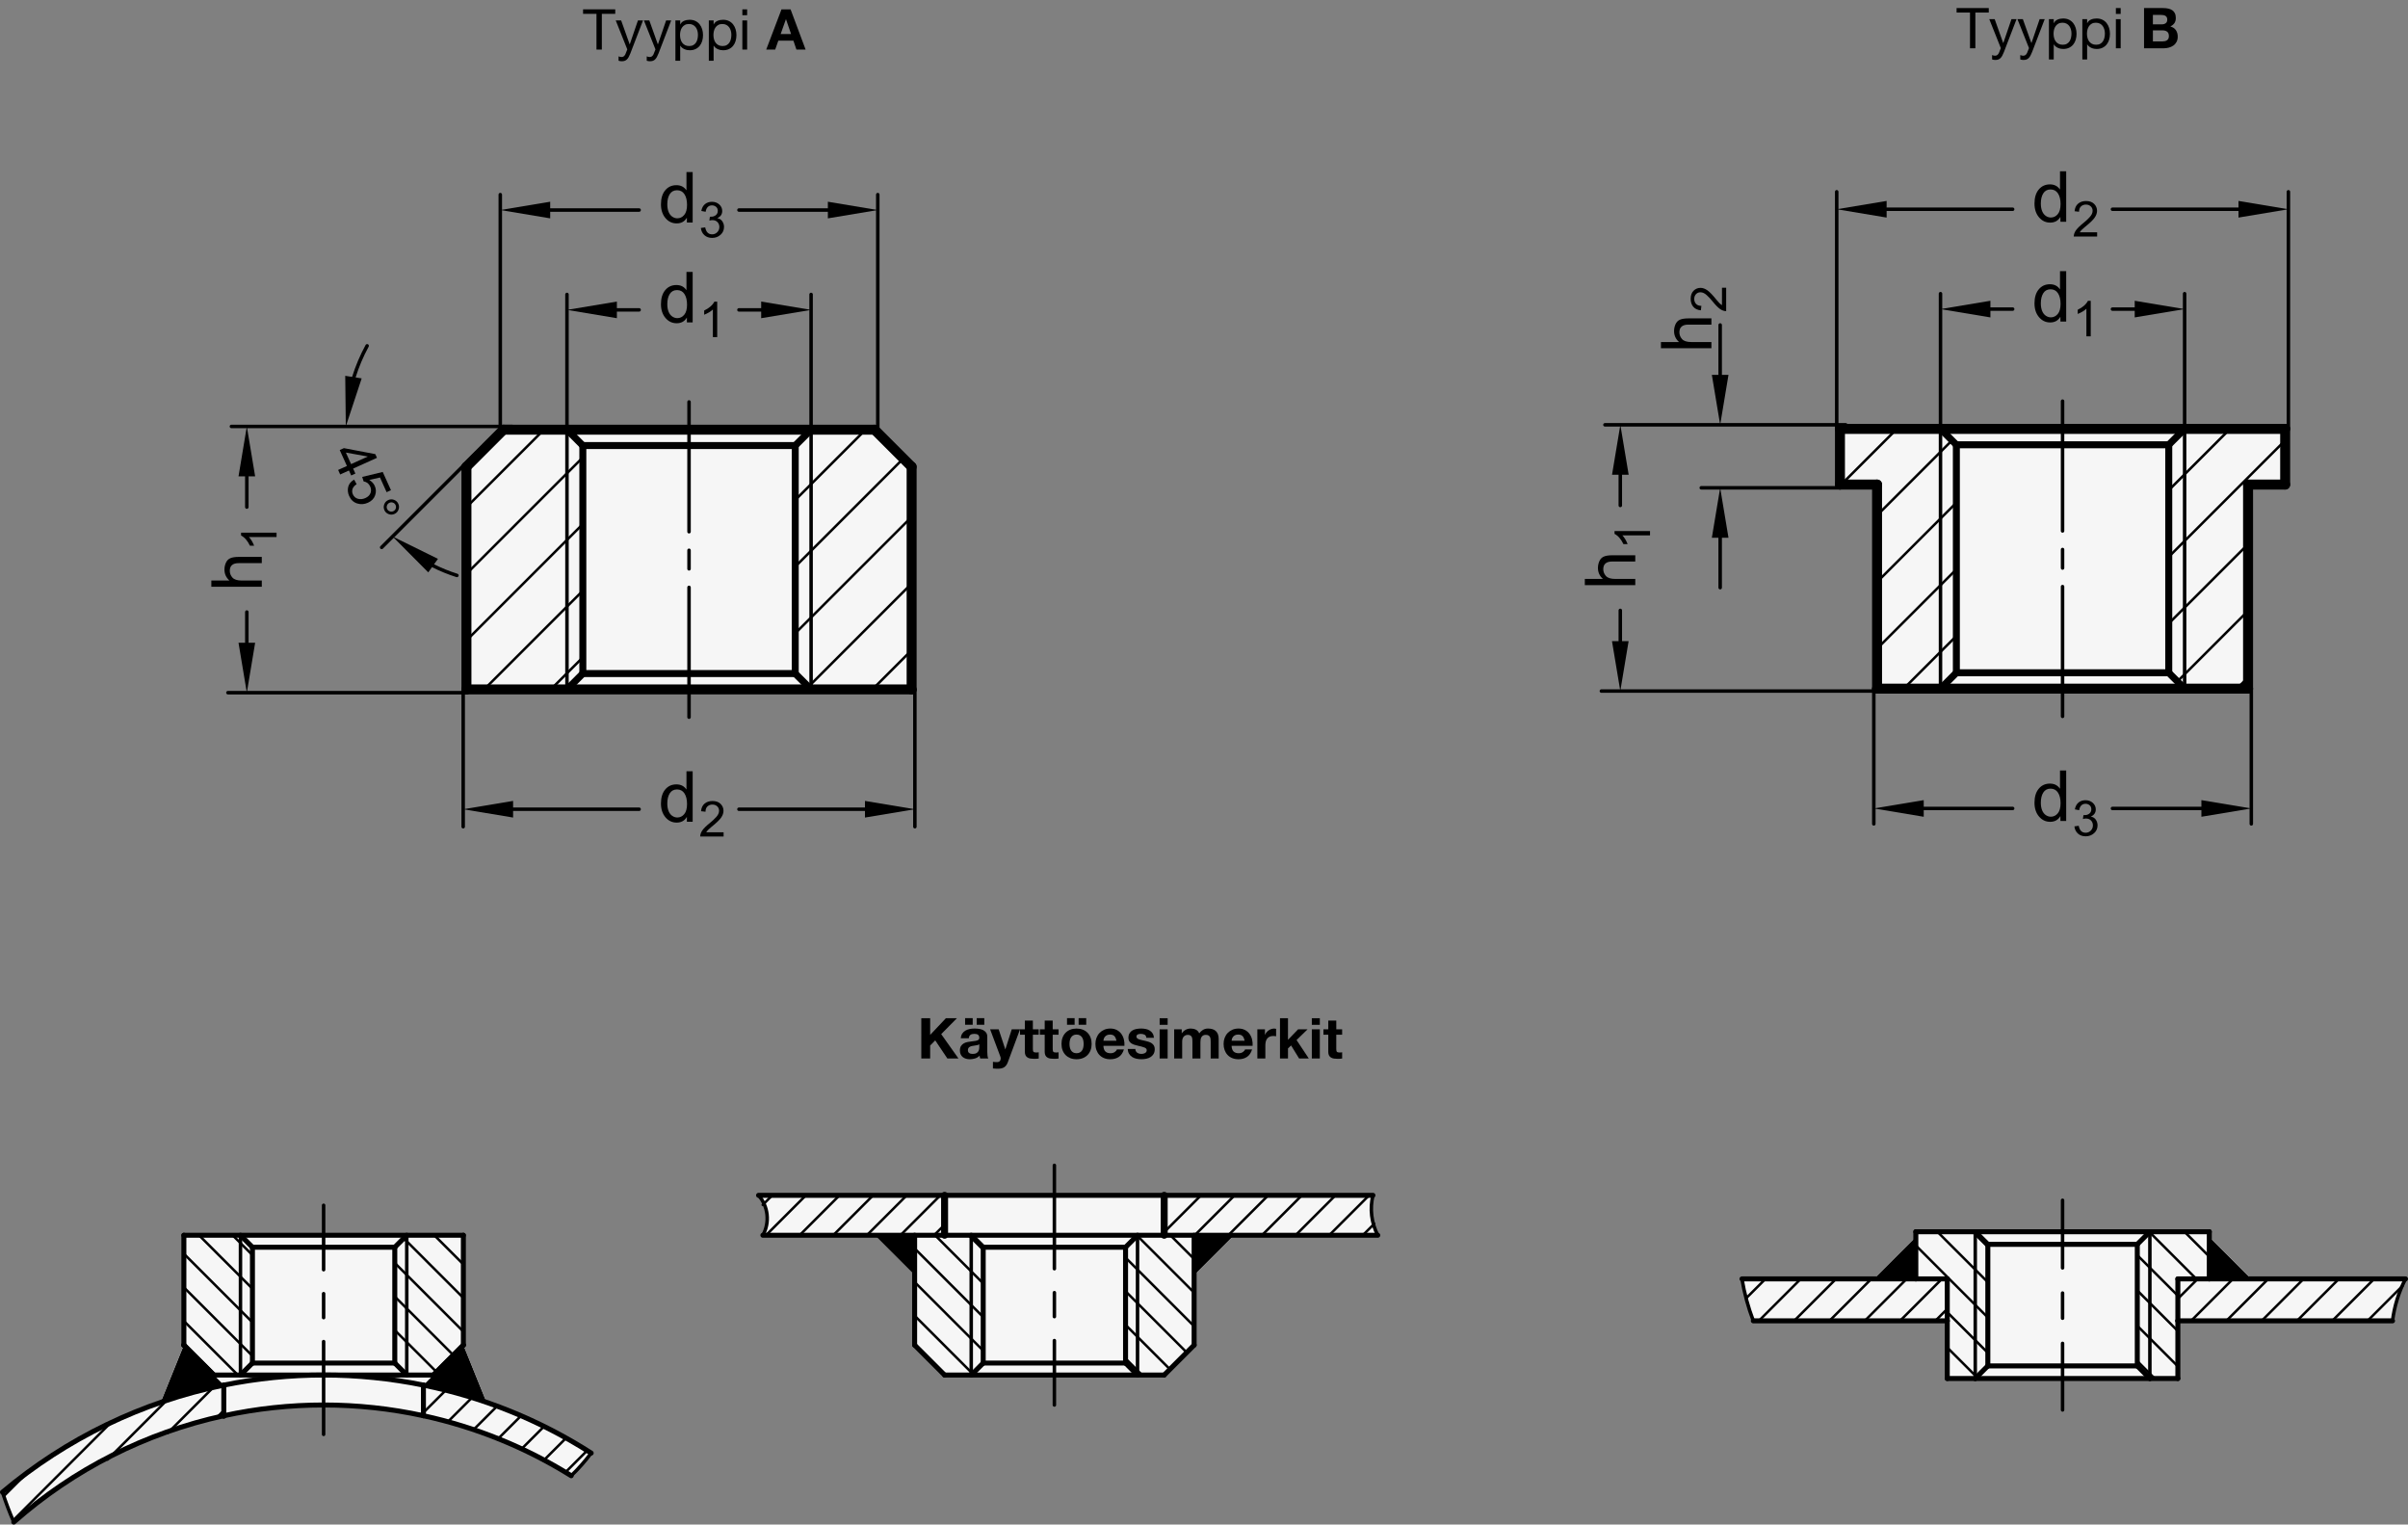 <?xml version="1.0" encoding="utf-8"?>
<!-- Generator: Adobe Illustrator 19.1.0, SVG Export Plug-In . SVG Version: 6.00 Build 0)  -->
<svg version="1.1" xmlns="http://www.w3.org/2000/svg" xmlns:xlink="http://www.w3.org/1999/xlink" x="0px" y="0px"
	 viewBox="0 0 341.902 216.43" enable-background="new 0 0 341.902 216.43" xml:space="preserve">
<rect x="0" y="0" width="341.902" height="216.43" fill="#808080" stroke="none"/>
<g id="MD_x5F_3_x5F_FUELLUNG_x5F_WS">
	<g id="LWPOLYLINE_12_">
		<path fill="#FFFFFF" d="M175.219,175.36l-5.669,5.669l0,9.921l-4.252,4.252h-31.181l-4.252-4.252l0-9.921l-5.669-5.669h-15.877
			c1.01-1.831,0.764-4.098-0.615-5.669h26.413h31.181h29.642c-0.462,1.911-0.219,3.924,0.685,5.669H175.219z"/>
	</g>
	<g id="LWPOLYLINE_13_">
		<path fill="#FFFFFF" d="M266.067,181.557l5.953-5.953v-0.744h8.438h33.231v0.744l5.953,5.953h21.905
			c-0.959,1.861-1.582,3.876-1.84,5.953h-30.483v8.185h-3.973h-24.793h-3.973v-8.185h-27.536c-0.736-1.925-1.276-3.92-1.614-5.953
			H266.067z"/>
	</g>
	<g id="LWPOLYLINE_14_">
		<path fill="#FFFFFF" d="M26.106,175.36h39.685l0,15.591l3.29,8.134c5.224,1.793,10.213,4.208,14.858,7.195
			c-0.856,1.148-1.805,2.225-2.837,3.219c-6.453-4.023-13.55-6.904-20.981-8.518c-9.344-1.987-19.002-1.987-28.346,0
			c-11.057,2.427-21.317,7.621-29.819,15.095c-0.606-1.386-1.141-2.802-1.603-4.243c6.596-5.658,14.223-9.987,22.462-12.749
			l3.29-8.132V175.36z"/>
	</g>
	<g id="LWPOLYLINE_15_">
		<polygon fill="#FFFFFF" points="261.248,68.789 261.248,60.887 324.461,60.887 324.461,68.789 319.193,68.789 319.193,97.761 
			266.516,97.761 266.516,68.789 		"/>
	</g>
	<g id="LWPOLYLINE_16_">
		<polygon fill="#FFFFFF" points="71.494,60.999 124.172,60.999 129.439,66.267 129.439,97.873 66.227,97.873 66.227,66.267 		"/>
	</g>
</g>
<g id="MD_x5F_3_x5F_FUELLUNG_x5F_GR">
	<g id="LWPOLYLINE">
		<polygon fill="#F6F6F6" points="71.494,60.999 124.172,60.999 129.439,66.267 129.439,97.873 66.227,97.873 66.227,66.267 		"/>
	</g>
	<g id="LWPOLYLINE_1_">
		<polygon fill="#F6F6F6" points="261.248,68.789 261.248,60.887 324.461,60.887 324.461,68.789 319.193,68.789 319.193,97.761 
			266.516,97.761 266.516,68.789 		"/>
	</g>
	<g id="LWPOLYLINE_5_">
		<path fill="#F6F6F6" d="M26.106,175.36h39.685l0,15.591l3.29,8.134c5.224,1.793,10.213,4.208,14.858,7.195
			c-0.856,1.148-1.805,2.225-2.837,3.219c-6.453-4.023-13.55-6.904-20.981-8.518c-9.344-1.987-19.002-1.987-28.346,0
			c-11.057,2.427-21.317,7.621-29.819,15.095c-0.606-1.386-1.141-2.802-1.603-4.243c6.596-5.658,14.223-9.987,22.462-12.749
			l3.29-8.132V175.36z"/>
	</g>
	<g id="LWPOLYLINE_6_">
		<path fill="#F6F6F6" d="M266.067,181.557l5.953-5.953v-0.744h8.438h33.231v0.744l5.953,5.953h21.905
			c-0.959,1.861-1.582,3.876-1.84,5.953h-30.483v8.185h-3.973h-24.793h-3.973v-8.185h-27.536c-0.736-1.925-1.276-3.92-1.614-5.953
			H266.067z"/>
	</g>
	<g id="LWPOLYLINE_8_">
		<path fill="#F6F6F6" d="M175.219,175.36l-5.669,5.669l0,9.921l-4.252,4.252h-31.181l-4.252-4.252l0-9.921l-5.669-5.669h-15.877
			c1.01-1.831,0.764-4.098-0.615-5.669h26.413h31.181h29.642c-0.462,1.911-0.219,3.924,0.685,5.669H175.219z"/>
	</g>
</g>
<g id="MD_x5F_6_x5F_COLOR_x5F_K100">
	<g id="LWPOLYLINE_2_">
		<polygon points="169.55,175.36 175.219,175.36 169.55,181.029 		"/>
	</g>
	<g id="LWPOLYLINE_3_">
		<polygon points="129.865,181.029 124.195,175.36 129.865,175.36 		"/>
	</g>
	<g id="LWPOLYLINE_4_">
		<polygon points="313.689,181.557 319.642,181.557 313.689,175.605 		"/>
	</g>
	<g id="LWPOLYLINE_7_">
		<polygon points="272.02,181.557 266.067,181.557 272.02,175.605 		"/>
	</g>
	<g id="LWPOLYLINE_9_">
		<polygon points="31.776,196.62 22.817,199.083 26.106,190.951 		"/>
	</g>
	<g id="LWPOLYLINE_10_">
		<polygon points="65.792,190.951 69.078,199.076 60.122,196.635 		"/>
	</g>
</g>
<g id="MD_x5F_2_x5F_SCHRAFFUR">
	<g id="HATCH">
		<polygon fill-rule="evenodd" clip-rule="evenodd" fill="none" points="82.754,63.251 80.502,60.999 71.494,60.999 66.227,66.267 
			66.227,97.873 80.502,97.873 82.754,95.621 82.754,63.251 		"/>
		
			<path fill="none" stroke="#000000" stroke-width="0.354" stroke-linecap="round" stroke-linejoin="round" stroke-miterlimit="10" d="
			M66.227,72.002L77.23,60.999 M66.227,81.463l16.527-16.527 M66.227,90.924l16.527-16.527 M68.739,97.873l14.015-14.015
			 M78.2,97.873l4.554-4.554"/>
	</g>
	<g id="HATCH_1_">
		<polygon fill-rule="evenodd" clip-rule="evenodd" fill="none" points="129.439,66.267 124.172,60.999 115.164,60.999 
			112.912,63.251 112.912,95.621 115.164,97.873 129.439,97.873 		"/>
		
			<path fill="none" stroke="#000000" stroke-width="0.354" stroke-linecap="round" stroke-linejoin="round" stroke-miterlimit="10" d="
			M112.912,70.983l9.984-9.984 M112.912,80.444l15.352-15.352 M112.912,89.905l16.527-16.527 M114.785,97.494l14.655-14.655
			 M123.866,97.873l5.573-5.573"/>
	</g>
	<g id="HATCH_2_">
		<polygon fill-rule="evenodd" clip-rule="evenodd" fill="none" points="275.524,60.887 261.248,60.887 261.248,68.789 
			266.516,68.789 266.516,97.761 275.524,97.761 277.776,95.51 277.776,63.139 		"/>
		
			<path fill="none" stroke="#000000" stroke-width="0.354" stroke-linecap="round" stroke-linejoin="round" stroke-miterlimit="10" d="
			M261.426,68.789l7.902-7.902 M266.516,73.16l10.64-10.64 M266.516,82.621l11.26-11.26 M266.516,92.083l11.26-11.26
			 M270.298,97.761l7.478-7.478"/>
	</g>
	<g id="HATCH_3_">
		<polygon fill-rule="evenodd" clip-rule="evenodd" fill="none" points="324.461,60.887 310.185,60.887 307.933,63.139 
			307.933,95.51 310.185,97.761 319.193,97.761 319.193,68.789 324.461,68.789 		"/>
		
			<path fill="none" stroke="#000000" stroke-width="0.354" stroke-linecap="round" stroke-linejoin="round" stroke-miterlimit="10" d="
			M307.933,69.587l8.7-8.7 M307.933,79.048l16.527-16.527 M307.933,88.509l11.26-11.26 M309.164,96.74l10.029-10.029
			 M317.603,97.761l1.59-1.59"/>
	</g>
	<g id="HATCH_4_">
		<polygon fill-rule="evenodd" clip-rule="evenodd" fill="none" points="31.776,200.98 31.776,196.635 22.817,199.083 
			0.354,211.833 1.957,216.075 		"/>
		
			<path fill="none" stroke="#000000" stroke-width="0.354" stroke-linecap="round" stroke-linejoin="round" stroke-miterlimit="10" d="
			M0.557,212.369l2.669-2.669 M1.866,215.834l13.764-13.764 M15.265,207.207l8.339-8.339 M23.813,203.433l6.36-6.36 M30.71,201.308
			l1.065-1.065"/>
	</g>
	<g id="HATCH_5_">
		<polygon fill-rule="evenodd" clip-rule="evenodd" fill="none" points="83.94,206.28 60.119,196.634 60.122,200.98 81.103,209.498 
					"/>
		
			<path fill="none" stroke="#000000" stroke-width="0.354" stroke-linecap="round" stroke-linejoin="round" stroke-miterlimit="10" d="
			M60.122,200.534l3.077-3.077 M63.508,201.921l3.457-3.457 M67.242,202.96l3.263-3.263 M70.654,204.321l3.249-3.249
			 M74.049,205.699l3.166-3.166 M77.171,207.35l3.109-3.109 M80.258,209.036l3.088-3.088"/>
	</g>
	<g id="HATCH_6_">
		<path fill-rule="evenodd" clip-rule="evenodd" fill="none" d="M107.704,169.691c1.379,1.572,1.625,3.839,0.615,5.669h25.798
			v-5.669H107.704L107.704,169.691z"/>
		
			<path fill="none" stroke="#000000" stroke-width="0.354" stroke-linecap="round" stroke-linejoin="round" stroke-miterlimit="10" d="
			M134.117,173.864l-1.496,1.496 M133.517,169.691l-5.669,5.669 M128.744,169.691l-5.669,5.669 M123.971,169.691l-5.669,5.669
			 M119.198,169.691l-5.669,5.669 M114.425,169.691l-5.669,5.669 M109.652,169.691l-1.354,1.354"/>
	</g>
	<g id="HATCH_7_">
		<polygon fill-rule="evenodd" clip-rule="evenodd" fill="none" points="65.791,175.36 57.755,175.36 56.054,177.061 
			56.054,193.502 57.755,195.203 61.539,195.203 65.791,190.951 		"/>
		
			<path fill="none" stroke="#000000" stroke-width="0.354" stroke-linecap="round" stroke-linejoin="round" stroke-miterlimit="10" d="
			M61.979,194.763l-5.925-5.925 M64.366,192.376l-8.311-8.311 M65.791,189.029l-9.737-9.737 M65.791,184.256l-8.466-8.466
			 M65.791,179.483l-4.123-4.123"/>
	</g>
	<g id="HATCH_8_">
		<polygon fill-rule="evenodd" clip-rule="evenodd" fill="none" points="34.143,175.36 26.106,175.36 26.106,190.951 
			30.358,195.203 34.143,195.203 35.843,193.502 35.843,177.061 		"/>
		
			<path fill="none" stroke="#000000" stroke-width="0.354" stroke-linecap="round" stroke-linejoin="round" stroke-miterlimit="10" d="
			M33.781,195.203l-7.675-7.675 M35.843,192.492l-9.737-9.737 M35.843,187.719l-9.737-9.737 M35.843,182.946l-7.586-7.586
			 M35.843,178.173l-2.813-2.813"/>
	</g>
	<g id="HATCH_9_">
		<polygon fill-rule="evenodd" clip-rule="evenodd" fill="none" points="165.298,175.36 195.624,175.36 194.939,169.691 
			165.298,169.691 		"/>
		
			<path fill="none" stroke="#000000" stroke-width="0.354" stroke-linecap="round" stroke-linejoin="round" stroke-miterlimit="10" d="
			M195.123,173.734l-1.626,1.626 M194.393,169.691l-5.669,5.669 M189.62,169.691l-5.669,5.669 M184.847,169.691l-5.669,5.669
			 M180.074,169.691l-5.669,5.669 M175.301,169.691l-5.669,5.669 M170.528,169.691l-5.231,5.231 M165.755,169.691l-0.458,0.458"/>
	</g>
	<g id="HATCH_10_">
		<polygon fill-rule="evenodd" clip-rule="evenodd" fill="none" points="276.484,187.51 276.484,195.695 280.458,195.695 
			282.244,193.909 282.244,176.646 280.458,174.861 272.02,174.861 272.02,181.557 276.484,181.557 276.484,187.51 		"/>
		
			<path fill="none" stroke="#000000" stroke-width="0.354" stroke-linecap="round" stroke-linejoin="round" stroke-miterlimit="10" d="
			M280.669,195.484l-4.185-4.185 M282.244,192.047l-5.759-5.759 M282.244,187.036l-10.224-10.224 M282.244,182.024l-7.163-7.163
			 M282.244,177.012l-2.152-2.152"/>
	</g>
	<g id="HATCH_11_">
		<polygon fill-rule="evenodd" clip-rule="evenodd" fill="none" points="341.547,181.557 313.689,181.557 309.225,181.557 
			309.225,187.51 339.707,187.51 		"/>
		
			<path fill="none" stroke="#000000" stroke-width="0.354" stroke-linecap="round" stroke-linejoin="round" stroke-miterlimit="10" d="
			M309.225,184.374l2.816-2.816 M311.1,187.51l5.953-5.953 M316.111,187.51l5.953-5.953 M321.123,187.51l5.953-5.953
			 M326.135,187.51l5.953-5.953 M331.146,187.51l5.953-5.953 M336.158,187.51l5-5"/>
	</g>
	<g id="HATCH_12_">
		<path fill-rule="evenodd" clip-rule="evenodd" fill="none" d="M276.484,181.557h-4.465h-5.953h-18.733
			c0.338,2.033,0.879,4.027,1.614,5.953h27.536V181.557L276.484,181.557z"/>
		
			<path fill="none" stroke="#000000" stroke-width="0.354" stroke-linecap="round" stroke-linejoin="round" stroke-miterlimit="10" d="
			M248.045,184.182l2.625-2.625 M249.729,187.51l5.953-5.953 M254.741,187.51l5.953-5.953 M259.752,187.51l5.953-5.953
			 M264.764,187.51l5.953-5.953 M269.776,187.51l5.953-5.953 M274.787,187.51l1.697-1.697"/>
	</g>
	<g id="HATCH_13_">
		<polygon fill-rule="evenodd" clip-rule="evenodd" fill="none" points="313.689,181.557 313.689,174.861 305.251,174.861 
			303.465,176.646 303.465,193.909 305.251,195.695 309.225,195.695 309.225,181.557 313.689,181.557 		"/>
		
			<path fill="none" stroke="#000000" stroke-width="0.354" stroke-linecap="round" stroke-linejoin="round" stroke-miterlimit="10" d="
			M305.938,195.695l-2.473-2.473 M309.225,193.97l-5.759-5.759 M309.225,188.958l-5.759-5.759 M309.225,183.947l-5.759-5.759
			 M311.847,181.557l-6.646-6.646 M313.689,178.388l-3.527-3.527"/>
	</g>
	<g id="HATCH_14_">
		<polygon fill-rule="evenodd" clip-rule="evenodd" fill="none" points="165.776,175.36 161.513,175.36 159.813,177.061 
			159.813,193.502 161.513,195.203 165.298,195.203 169.549,190.951 169.55,175.36 165.776,175.36 		"/>
		
			<path fill="none" stroke="#000000" stroke-width="0.354" stroke-linecap="round" stroke-linejoin="round" stroke-miterlimit="10" d="
			M162.156,195.203l-2.344-2.344 M166.113,194.387l-6.301-6.301 M168.5,192.001l-8.687-8.687 M169.55,188.277l-9.737-9.737
			 M169.55,183.504l-8.09-8.09 M169.55,178.731l-3.371-3.371"/>
	</g>
	<g id="HATCH_15_">
		<polygon fill-rule="evenodd" clip-rule="evenodd" fill="none" points="137.907,175.367 134.117,175.36 129.865,175.36 
			129.865,190.951 134.117,195.203 137.901,195.203 139.602,193.502 139.602,177.061 137.907,175.367 		"/>
		
			<path fill="none" stroke="#000000" stroke-width="0.354" stroke-linecap="round" stroke-linejoin="round" stroke-miterlimit="10" d="
			M138.096,195.007l-8.231-8.231 M139.602,191.74l-9.737-9.737 M139.602,186.967l-9.737-9.737 M139.602,182.194l-6.834-6.834
			 M139.602,177.421l-2.055-2.055"/>
	</g>
</g>
<g id="MD_x5F_1_x5F_100">
	<g id="LINE">
		
			<line fill="none" stroke="#000000" stroke-width="1.417" stroke-linecap="round" stroke-linejoin="round" stroke-miterlimit="10" x1="66.227" y1="66.267" x2="71.494" y2="60.999"/>
	</g>
	<g id="LINE_1_">
		
			<line fill="none" stroke="#000000" stroke-width="1.417" stroke-linecap="round" stroke-linejoin="round" stroke-miterlimit="10" x1="71.494" y1="60.999" x2="124.172" y2="60.999"/>
	</g>
	<g id="LINE_2_">
		
			<line fill="none" stroke="#000000" stroke-width="1.417" stroke-linecap="round" stroke-linejoin="round" stroke-miterlimit="10" x1="124.172" y1="60.999" x2="129.439" y2="66.267"/>
	</g>
	<g id="LINE_3_">
		
			<line fill="none" stroke="#000000" stroke-width="1.417" stroke-linecap="round" stroke-linejoin="round" stroke-miterlimit="10" x1="129.439" y1="66.267" x2="129.439" y2="97.873"/>
	</g>
	<g id="LINE_4_">
		
			<line fill="none" stroke="#000000" stroke-width="1.417" stroke-linecap="round" stroke-linejoin="round" stroke-miterlimit="10" x1="129.439" y1="97.873" x2="66.227" y2="97.873"/>
	</g>
	<g id="LINE_5_">
		
			<line fill="none" stroke="#000000" stroke-width="1.417" stroke-linecap="round" stroke-linejoin="round" stroke-miterlimit="10" x1="66.227" y1="97.873" x2="66.227" y2="66.267"/>
	</g>
	<g id="LINE_6_">
		
			<line fill="none" stroke="#000000" stroke-width="1.417" stroke-linecap="round" stroke-linejoin="round" stroke-miterlimit="10" x1="266.516" y1="68.789" x2="261.248" y2="68.789"/>
	</g>
	<g id="LINE_7_">
		
			<line fill="none" stroke="#000000" stroke-width="1.417" stroke-linecap="round" stroke-linejoin="round" stroke-miterlimit="10" x1="261.248" y1="68.789" x2="261.248" y2="60.887"/>
	</g>
	<g id="LINE_8_">
		
			<line fill="none" stroke="#000000" stroke-width="1.417" stroke-linecap="round" stroke-linejoin="round" stroke-miterlimit="10" x1="261.248" y1="60.887" x2="324.461" y2="60.887"/>
	</g>
	<g id="LINE_9_">
		
			<line fill="none" stroke="#000000" stroke-width="1.417" stroke-linecap="round" stroke-linejoin="round" stroke-miterlimit="10" x1="324.461" y1="60.887" x2="324.461" y2="68.789"/>
	</g>
	<g id="LINE_10_">
		
			<line fill="none" stroke="#000000" stroke-width="1.417" stroke-linecap="round" stroke-linejoin="round" stroke-miterlimit="10" x1="324.461" y1="68.789" x2="319.193" y2="68.789"/>
	</g>
	<g id="LINE_11_">
		
			<line fill="none" stroke="#000000" stroke-width="1.417" stroke-linecap="round" stroke-linejoin="round" stroke-miterlimit="10" x1="319.193" y1="68.789" x2="319.193" y2="97.761"/>
	</g>
	<g id="LINE_12_">
		
			<line fill="none" stroke="#000000" stroke-width="1.417" stroke-linecap="round" stroke-linejoin="round" stroke-miterlimit="10" x1="319.193" y1="97.761" x2="266.516" y2="97.761"/>
	</g>
	<g id="LINE_13_">
		
			<line fill="none" stroke="#000000" stroke-width="1.417" stroke-linecap="round" stroke-linejoin="round" stroke-miterlimit="10" x1="266.516" y1="97.761" x2="266.516" y2="68.789"/>
	</g>
</g>
<g id="MD_x5F_1_x5F_035">
	<g id="LINE_14_">
		
			<line fill="none" stroke="#000000" stroke-width="0.496" stroke-linecap="round" stroke-linejoin="round" stroke-miterlimit="10" x1="80.502" y1="60.999" x2="80.502" y2="97.873"/>
	</g>
	<g id="LINE_15_">
		
			<line fill="none" stroke="#000000" stroke-width="0.496" stroke-linecap="round" stroke-linejoin="round" stroke-miterlimit="10" x1="115.164" y1="60.999" x2="115.164" y2="97.873"/>
	</g>
	<g id="LINE_24_">
		
			<line fill="none" stroke="#000000" stroke-width="0.496" stroke-linecap="round" stroke-linejoin="round" stroke-miterlimit="10" x1="275.524" y1="60.887" x2="275.524" y2="97.761"/>
	</g>
	<g id="LINE_25_">
		
			<line fill="none" stroke="#000000" stroke-width="0.496" stroke-linecap="round" stroke-linejoin="round" stroke-miterlimit="10" x1="310.185" y1="60.887" x2="310.185" y2="97.761"/>
	</g>
	<g id="LINE_34_">
		
			<line fill="none" stroke="#000000" stroke-width="0.496" stroke-linecap="round" stroke-linejoin="round" stroke-miterlimit="10" x1="97.833" y1="101.811" x2="97.833" y2="83.387"/>
	</g>
	<g id="LINE_35_">
		
			<line fill="none" stroke="#000000" stroke-width="0.496" stroke-linecap="round" stroke-linejoin="round" stroke-miterlimit="10" x1="97.833" y1="80.753" x2="97.833" y2="78.119"/>
	</g>
	<g id="LINE_36_">
		
			<line fill="none" stroke="#000000" stroke-width="0.496" stroke-linecap="round" stroke-linejoin="round" stroke-miterlimit="10" x1="97.833" y1="75.485" x2="97.833" y2="57.061"/>
	</g>
	<g id="LINE_37_">
		
			<line fill="none" stroke="#000000" stroke-width="0.496" stroke-linecap="round" stroke-linejoin="round" stroke-miterlimit="10" x1="292.854" y1="101.7" x2="292.854" y2="83.275"/>
	</g>
	<g id="LINE_38_">
		
			<line fill="none" stroke="#000000" stroke-width="0.496" stroke-linecap="round" stroke-linejoin="round" stroke-miterlimit="10" x1="292.854" y1="80.641" x2="292.854" y2="78.008"/>
	</g>
	<g id="LINE_39_">
		
			<line fill="none" stroke="#000000" stroke-width="0.496" stroke-linecap="round" stroke-linejoin="round" stroke-miterlimit="10" x1="292.854" y1="75.374" x2="292.854" y2="56.949"/>
	</g>
	<g id="ARC_2_">
		
			<path fill="none" stroke="#000000" stroke-width="0.496" stroke-linecap="round" stroke-linejoin="round" stroke-miterlimit="10" d="
			M0.354,211.833c0.462,1.44,0.997,2.856,1.603,4.243"/>
	</g>
	<g id="ARC_3_">
		
			<path fill="none" stroke="#000000" stroke-width="0.496" stroke-linecap="round" stroke-linejoin="round" stroke-miterlimit="10" d="
			M81.103,209.498c1.032-0.994,1.981-2.07,2.837-3.219"/>
	</g>
	<g id="LINE_88_">
		
			<line fill="none" stroke="#000000" stroke-width="0.496" stroke-linecap="round" stroke-linejoin="round" stroke-miterlimit="10" x1="34.143" y1="175.36" x2="34.143" y2="195.203"/>
	</g>
	<g id="LINE_89_">
		
			<line fill="none" stroke="#000000" stroke-width="0.496" stroke-linecap="round" stroke-linejoin="round" stroke-miterlimit="10" x1="57.755" y1="175.36" x2="57.755" y2="195.203"/>
	</g>
	<g id="LINE_107_">
		
			<line fill="none" stroke="#000000" stroke-width="0.496" stroke-linecap="round" stroke-linejoin="round" stroke-miterlimit="10" x1="137.901" y1="175.36" x2="137.901" y2="195.203"/>
	</g>
	<g id="LINE_108_">
		
			<line fill="none" stroke="#000000" stroke-width="0.496" stroke-linecap="round" stroke-linejoin="round" stroke-miterlimit="10" x1="161.513" y1="175.36" x2="161.513" y2="195.203"/>
	</g>
	<g id="ARC_10_">
		
			<path fill="none" stroke="#000000" stroke-width="0.496" stroke-linecap="round" stroke-linejoin="round" stroke-miterlimit="10" d="
			M194.939,169.691c-0.462,1.911-0.219,3.924,0.685,5.669"/>
	</g>
	<g id="ARC_11_">
		
			<path fill="none" stroke="#000000" stroke-width="0.496" stroke-linecap="round" stroke-linejoin="round" stroke-miterlimit="10" d="
			M108.319,175.36c1.01-1.831,0.764-4.098-0.615-5.669"/>
	</g>
	<g id="LINE_122_">
		
			<line fill="none" stroke="#000000" stroke-width="0.496" stroke-linecap="round" stroke-linejoin="round" stroke-miterlimit="10" x1="45.949" y1="187.053" x2="45.949" y2="183.651"/>
	</g>
	<g id="LINE_123_">
		
			<line fill="none" stroke="#000000" stroke-width="0.496" stroke-linecap="round" stroke-linejoin="round" stroke-miterlimit="10" x1="45.949" y1="180.25" x2="45.949" y2="171.108"/>
	</g>
	<g id="LINE_124_">
		
			<line fill="none" stroke="#000000" stroke-width="0.496" stroke-linecap="round" stroke-linejoin="round" stroke-miterlimit="10" x1="149.707" y1="165.439" x2="149.707" y2="180.108"/>
	</g>
	<g id="LINE_125_">
		
			<line fill="none" stroke="#000000" stroke-width="0.496" stroke-linecap="round" stroke-linejoin="round" stroke-miterlimit="10" x1="149.707" y1="183.51" x2="149.707" y2="186.911"/>
	</g>
	<g id="LINE_126_">
		
			<line fill="none" stroke="#000000" stroke-width="0.496" stroke-linecap="round" stroke-linejoin="round" stroke-miterlimit="10" x1="149.707" y1="190.313" x2="149.707" y2="199.455"/>
	</g>
	<g id="LINE_127_">
		
			<line fill="none" stroke="#000000" stroke-width="0.496" stroke-linecap="round" stroke-linejoin="round" stroke-miterlimit="10" x1="45.949" y1="203.626" x2="45.949" y2="190.455"/>
	</g>
	<g id="LINE_134_">
		
			<line fill="none" stroke="#000000" stroke-width="0.496" stroke-linecap="round" stroke-linejoin="round" stroke-miterlimit="10" x1="305.251" y1="195.695" x2="305.251" y2="174.861"/>
	</g>
	<g id="LINE_135_">
		
			<line fill="none" stroke="#000000" stroke-width="0.496" stroke-linecap="round" stroke-linejoin="round" stroke-miterlimit="10" x1="280.458" y1="195.695" x2="280.458" y2="174.861"/>
	</g>
	<g id="LINE_136_">
		
			<line fill="none" stroke="#000000" stroke-width="0.496" stroke-linecap="round" stroke-linejoin="round" stroke-miterlimit="10" x1="292.854" y1="200.16" x2="292.854" y2="190.71"/>
	</g>
	<g id="LINE_137_">
		
			<line fill="none" stroke="#000000" stroke-width="0.496" stroke-linecap="round" stroke-linejoin="round" stroke-miterlimit="10" x1="292.854" y1="187.138" x2="292.854" y2="183.566"/>
	</g>
	<g id="LINE_138_">
		
			<line fill="none" stroke="#000000" stroke-width="0.496" stroke-linecap="round" stroke-linejoin="round" stroke-miterlimit="10" x1="292.854" y1="179.995" x2="292.854" y2="170.396"/>
	</g>
	<g id="ARC_12_">
		
			<path fill="none" stroke="#000000" stroke-width="0.496" stroke-linecap="round" stroke-linejoin="round" stroke-miterlimit="10" d="
			M247.334,181.557c0.338,2.033,0.879,4.027,1.614,5.953"/>
	</g>
	<g id="ARC_13_">
		
			<path fill="none" stroke="#000000" stroke-width="0.496" stroke-linecap="round" stroke-linejoin="round" stroke-miterlimit="10" d="
			M341.547,181.557c-0.959,1.861-1.582,3.876-1.84,5.953"/>
	</g>
</g>
<g id="MD_x5F_1_x5F_070">
	<g id="LINE_16_">
		
			<line fill="none" stroke="#000000" stroke-width="0.992" stroke-linecap="round" stroke-linejoin="round" stroke-miterlimit="10" x1="80.502" y1="97.873" x2="82.754" y2="95.621"/>
	</g>
	<g id="LINE_17_">
		
			<line fill="none" stroke="#000000" stroke-width="0.992" stroke-linecap="round" stroke-linejoin="round" stroke-miterlimit="10" x1="82.754" y1="95.621" x2="112.912" y2="95.621"/>
	</g>
	<g id="LINE_18_">
		
			<line fill="none" stroke="#000000" stroke-width="0.992" stroke-linecap="round" stroke-linejoin="round" stroke-miterlimit="10" x1="112.912" y1="95.621" x2="115.164" y2="97.873"/>
	</g>
	<g id="LINE_19_">
		
			<line fill="none" stroke="#000000" stroke-width="0.992" stroke-linecap="round" stroke-linejoin="round" stroke-miterlimit="10" x1="115.164" y1="60.999" x2="112.912" y2="63.251"/>
	</g>
	<g id="LINE_20_">
		
			<line fill="none" stroke="#000000" stroke-width="0.992" stroke-linecap="round" stroke-linejoin="round" stroke-miterlimit="10" x1="112.912" y1="63.251" x2="82.754" y2="63.251"/>
	</g>
	<g id="LINE_21_">
		
			<line fill="none" stroke="#000000" stroke-width="0.992" stroke-linecap="round" stroke-linejoin="round" stroke-miterlimit="10" x1="82.754" y1="63.251" x2="80.502" y2="60.999"/>
	</g>
	<g id="LINE_22_">
		
			<line fill="none" stroke="#000000" stroke-width="0.992" stroke-linecap="round" stroke-linejoin="round" stroke-miterlimit="10" x1="82.754" y1="63.251" x2="82.754" y2="95.621"/>
	</g>
	<g id="LINE_23_">
		
			<line fill="none" stroke="#000000" stroke-width="0.992" stroke-linecap="round" stroke-linejoin="round" stroke-miterlimit="10" x1="112.912" y1="63.251" x2="112.912" y2="95.621"/>
	</g>
	<g id="LINE_26_">
		
			<line fill="none" stroke="#000000" stroke-width="0.992" stroke-linecap="round" stroke-linejoin="round" stroke-miterlimit="10" x1="275.524" y1="97.761" x2="277.776" y2="95.51"/>
	</g>
	<g id="LINE_27_">
		
			<line fill="none" stroke="#000000" stroke-width="0.992" stroke-linecap="round" stroke-linejoin="round" stroke-miterlimit="10" x1="277.776" y1="95.51" x2="307.933" y2="95.51"/>
	</g>
	<g id="LINE_28_">
		
			<line fill="none" stroke="#000000" stroke-width="0.992" stroke-linecap="round" stroke-linejoin="round" stroke-miterlimit="10" x1="307.933" y1="95.51" x2="310.185" y2="97.761"/>
	</g>
	<g id="LINE_29_">
		
			<line fill="none" stroke="#000000" stroke-width="0.992" stroke-linecap="round" stroke-linejoin="round" stroke-miterlimit="10" x1="310.185" y1="60.887" x2="307.933" y2="63.139"/>
	</g>
	<g id="LINE_30_">
		
			<line fill="none" stroke="#000000" stroke-width="0.992" stroke-linecap="round" stroke-linejoin="round" stroke-miterlimit="10" x1="307.933" y1="63.139" x2="277.776" y2="63.139"/>
	</g>
	<g id="LINE_31_">
		
			<line fill="none" stroke="#000000" stroke-width="0.992" stroke-linecap="round" stroke-linejoin="round" stroke-miterlimit="10" x1="277.776" y1="63.139" x2="275.524" y2="60.887"/>
	</g>
	<g id="LINE_32_">
		
			<line fill="none" stroke="#000000" stroke-width="0.992" stroke-linecap="round" stroke-linejoin="round" stroke-miterlimit="10" x1="277.776" y1="63.139" x2="277.776" y2="95.51"/>
	</g>
	<g id="LINE_33_">
		
			<line fill="none" stroke="#000000" stroke-width="0.992" stroke-linecap="round" stroke-linejoin="round" stroke-miterlimit="10" x1="307.933" y1="63.139" x2="307.933" y2="95.51"/>
	</g>
	<g id="LINE_78_">
		
			<line fill="none" stroke="#000000" stroke-width="0.992" stroke-linecap="round" stroke-linejoin="round" stroke-miterlimit="10" x1="134.117" y1="175.36" x2="134.117" y2="169.691"/>
	</g>
	<g id="LINE_79_">
		
			<line fill="none" stroke="#000000" stroke-width="0.992" stroke-linecap="round" stroke-linejoin="round" stroke-miterlimit="10" x1="165.298" y1="169.691" x2="165.298" y2="175.36"/>
	</g>
</g>
<g id="MD_x5F_2_x5F_BEMASSUNG">
	<g id="LINE_40_">
		
			<line stroke="#000000" stroke-width="0.496" stroke-linecap="round" stroke-linejoin="round" stroke-miterlimit="10" x1="72.718" y1="60.538" x2="32.858" y2="60.538"/>
	</g>
	<g id="ARC">
		<path stroke="#000000" stroke-width="0.496" stroke-linecap="round" stroke-linejoin="round" stroke-miterlimit="10" d="
			M52.128,49.094c-0.775,1.426-1.41,2.923-1.894,4.472"/>
	</g>
	<g id="SOLID">
		<polygon points="49.018,53.354 49.101,60.538 51.352,53.716 		"/>
	</g>
	<g id="SOLID_1_">
		<polygon points="36.227,67.625 35.046,60.538 33.865,67.625 		"/>
	</g>
	<g id="LINE_41_">
		
			<line stroke="#000000" stroke-width="0.496" stroke-linecap="round" stroke-linejoin="round" stroke-miterlimit="10" x1="71.034" y1="61.46" x2="71.034" y2="27.628"/>
	</g>
	<g id="SOLID_2_">
		<polygon points="78.12,28.637 71.034,29.818 78.12,30.999 		"/>
	</g>
	<g id="TEXT">
		<g>
			<path d="M49.867,67.499l-0.319-0.706l-1.247,0.563l-0.29-0.642l1.247-0.563l-1.022-2.263l0.592-0.268l4.458,0.848l0.238,0.527
				l-3.384,1.529l0.319,0.706L49.867,67.499z M49.85,65.884l2.358-1.066l-0.006-0.014l-3.091-0.556L49.85,65.884z"/>
			<path d="M52.433,68.136c0.363,0.22,0.621,0.5,0.776,0.842c0.196,0.435,0.214,0.883,0.051,1.346
				c-0.162,0.462-0.5,0.809-1.011,1.04c-0.519,0.234-1.033,0.27-1.543,0.105c-0.511-0.164-0.886-0.513-1.126-1.045
				c-0.196-0.435-0.243-0.866-0.142-1.296c0.103-0.43,0.384-0.777,0.844-1.042l0.353,0.647c-0.306,0.204-0.499,0.431-0.581,0.683
				c-0.082,0.252-0.064,0.509,0.053,0.771c0.147,0.324,0.39,0.532,0.727,0.624c0.336,0.091,0.685,0.055,1.044-0.107
				c0.366-0.165,0.607-0.399,0.726-0.701c0.117-0.302,0.103-0.616-0.044-0.941c-0.186-0.411-0.496-0.651-0.93-0.721l-0.203-0.638
				l2.916-0.704l1.17,2.59l-0.619,0.28l-0.939-2.081L52.433,68.136z"/>
			<path d="M56.558,71.528c0.123,0.271,0.13,0.546,0.023,0.827c-0.106,0.279-0.296,0.48-0.566,0.602
				c-0.272,0.124-0.551,0.133-0.831,0.027c-0.281-0.106-0.483-0.294-0.604-0.563c-0.122-0.271-0.13-0.547-0.023-0.827
				c0.105-0.281,0.296-0.483,0.569-0.607c0.272-0.123,0.549-0.132,0.829-0.026S56.435,71.255,56.558,71.528z M54.965,72.248
				c0.074,0.164,0.197,0.277,0.369,0.342c0.172,0.064,0.341,0.059,0.507-0.018c0.166-0.074,0.281-0.197,0.344-0.367
				c0.064-0.17,0.058-0.338-0.016-0.501c-0.075-0.167-0.197-0.281-0.366-0.345c-0.169-0.064-0.337-0.059-0.503,0.016
				c-0.166,0.076-0.282,0.199-0.349,0.369C54.885,71.914,54.89,72.082,54.965,72.248z"/>
		</g>
	</g>
	<g id="LINE_42_">
		
			<line stroke="#000000" stroke-width="0.496" stroke-linecap="round" stroke-linejoin="round" stroke-miterlimit="10" x1="67.608" y1="64.293" x2="54.191" y2="77.71"/>
	</g>
	<g id="SOLID_3_">
		<polygon points="60.806,81.255 55.739,76.162 62.184,79.336 		"/>
	</g>
	<g id="ARC_1_">
		<path stroke="#000000" stroke-width="0.496" stroke-linecap="round" stroke-linejoin="round" stroke-miterlimit="10" d="
			M61.487,80.311c1.091,0.549,2.223,1.01,3.388,1.378"/>
	</g>
	<g id="LINE_43_">
		
			<line stroke="#000000" stroke-width="0.496" stroke-linecap="round" stroke-linejoin="round" stroke-miterlimit="10" x1="66.282" y1="98.334" x2="32.36" y2="98.334"/>
	</g>
	<g id="SOLID_4_">
		<polygon points="33.865,91.247 35.046,98.334 36.227,91.247 		"/>
	</g>
	<g id="LINE_44_">
		
			<line stroke="#000000" stroke-width="0.496" stroke-linecap="round" stroke-linejoin="round" stroke-miterlimit="10" x1="35.046" y1="91.247" x2="35.046" y2="86.886"/>
	</g>
	<g id="SOLID_5_">
		<polygon points="72.853,116.062 65.766,114.881 72.853,113.7 		"/>
	</g>
	<g id="LINE_45_">
		
			<line stroke="#000000" stroke-width="0.496" stroke-linecap="round" stroke-linejoin="round" stroke-miterlimit="10" x1="65.766" y1="97.873" x2="65.766" y2="117.361"/>
	</g>
	<g id="TEXT_1_">
		<g>
			<path d="M37.171,79.059v0.884h-3.274c-0.424,0-0.741,0.091-0.953,0.274s-0.317,0.455-0.317,0.816c0,0.359,0.124,0.679,0.374,0.96
				c0.249,0.282,0.694,0.423,1.336,0.423h2.835v0.88h-7.165v-0.88h2.571c-0.473-0.417-0.709-0.938-0.709-1.564
				c0-0.335,0.068-0.656,0.205-0.963c0.137-0.306,0.347-0.521,0.631-0.645c0.283-0.124,0.678-0.186,1.183-0.186H37.171z"/>
		</g>
	</g>
	<g id="TEXT_2_">
		<g>
			<path d="M39.267,75.62v0.616h-3.924c0.292,0.308,0.539,0.72,0.742,1.235H35.49c-0.34-0.709-0.76-1.193-1.262-1.451v-0.4H39.267z"
				/>
		</g>
	</g>
	<g id="LINE_46_">
		
			<line stroke="#000000" stroke-width="0.496" stroke-linecap="round" stroke-linejoin="round" stroke-miterlimit="10" x1="35.046" y1="71.986" x2="35.046" y2="67.625"/>
	</g>
	<g id="TEXT_3_">
		<g>
			<path d="M101.833,47.861h-0.616v-3.924c-0.308,0.292-0.72,0.539-1.235,0.742v-0.596c0.709-0.34,1.193-0.76,1.451-1.262h0.4
				V47.861z"/>
		</g>
	</g>
	<g id="TEXT_4_">
		<g>
			<path d="M98.349,45.766h-0.821v-0.66h-0.02c-0.316,0.521-0.793,0.782-1.432,0.782c-0.635,0-1.166-0.252-1.591-0.755
				c-0.425-0.504-0.638-1.156-0.638-1.957c0-0.838,0.2-1.499,0.601-1.984s0.93-0.729,1.588-0.729c0.619,0,1.09,0.236,1.413,0.709
				h0.02v-2.571h0.879V45.766z M96.17,45.164c0.384,0,0.71-0.157,0.978-0.474s0.401-0.795,0.401-1.437
				c0-0.633-0.122-1.136-0.367-1.511c-0.244-0.374-0.595-0.562-1.051-0.562s-0.801,0.183-1.034,0.55
				c-0.233,0.366-0.35,0.848-0.35,1.444c0,0.43,0.063,0.794,0.188,1.092s0.3,0.522,0.525,0.672
				C95.686,45.09,95.922,45.164,96.17,45.164z"/>
		</g>
	</g>
	<g id="TEXT_5_">
		<g>
			<path d="M101.86,30.975c0.31,0.06,0.544,0.209,0.703,0.45c0.159,0.24,0.238,0.502,0.238,0.785c0,0.456-0.166,0.83-0.498,1.123
				c-0.332,0.294-0.729,0.44-1.192,0.44c-0.443,0-0.808-0.129-1.095-0.387c-0.288-0.258-0.455-0.599-0.503-1.023l0.616-0.085
				c0.062,0.33,0.174,0.578,0.337,0.742s0.378,0.246,0.645,0.246c0.287,0,0.531-0.101,0.73-0.303
				c0.199-0.202,0.299-0.448,0.299-0.74c0-0.281-0.091-0.514-0.272-0.698c-0.182-0.185-0.418-0.277-0.71-0.277
				c-0.119,0-0.264,0.021-0.435,0.065l0.072-0.541c0.164,0,0.294-0.008,0.39-0.023c0.096-0.017,0.203-0.055,0.321-0.116
				s0.217-0.15,0.294-0.266s0.116-0.258,0.116-0.43c0-0.248-0.083-0.441-0.248-0.578s-0.356-0.205-0.573-0.205
				c-0.249,0-0.451,0.079-0.607,0.236s-0.255,0.382-0.296,0.674l-0.616-0.113c0.08-0.436,0.256-0.762,0.528-0.979
				c0.272-0.216,0.598-0.324,0.977-0.324c0.417,0,0.766,0.126,1.045,0.378s0.419,0.561,0.419,0.925c0,0.468-0.229,0.805-0.688,1.01
				V30.975z"/>
		</g>
	</g>
	<g id="TEXT_6_">
		<g>
			<path d="M98.349,31.592h-0.821v-0.66h-0.02c-0.316,0.521-0.793,0.782-1.432,0.782c-0.635,0-1.166-0.252-1.591-0.755
				c-0.425-0.504-0.638-1.156-0.638-1.957c0-0.838,0.2-1.499,0.601-1.984s0.93-0.729,1.588-0.729c0.619,0,1.09,0.236,1.413,0.709
				h0.02v-2.571h0.879V31.592z M96.17,30.991c0.384,0,0.71-0.157,0.978-0.474s0.401-0.795,0.401-1.437
				c0-0.633-0.122-1.136-0.367-1.511c-0.244-0.374-0.595-0.562-1.051-0.562s-0.801,0.183-1.034,0.55
				c-0.233,0.366-0.35,0.848-0.35,1.444c0,0.43,0.063,0.794,0.188,1.092s0.3,0.522,0.525,0.672
				C95.686,30.917,95.922,30.991,96.17,30.991z"/>
		</g>
	</g>
	<g id="LINE_47_">
		
			<line stroke="#000000" stroke-width="0.496" stroke-linecap="round" stroke-linejoin="round" stroke-miterlimit="10" x1="87.2" y1="43.991" x2="90.746" y2="43.991"/>
	</g>
	<g id="LINE_48_">
		
			<line stroke="#000000" stroke-width="0.496" stroke-linecap="round" stroke-linejoin="round" stroke-miterlimit="10" x1="78.12" y1="29.818" x2="90.746" y2="29.818"/>
	</g>
	<g id="LINE_49_">
		
			<line stroke="#000000" stroke-width="0.496" stroke-linecap="round" stroke-linejoin="round" stroke-miterlimit="10" x1="80.502" y1="60.999" x2="80.502" y2="41.801"/>
	</g>
	<g id="SOLID_6_">
		<polygon points="87.589,42.81 80.502,43.991 87.589,45.172 		"/>
	</g>
	<g id="LINE_50_">
		
			<line stroke="#000000" stroke-width="0.496" stroke-linecap="round" stroke-linejoin="round" stroke-miterlimit="10" x1="72.853" y1="114.881" x2="90.746" y2="114.881"/>
	</g>
	<g id="TEXT_7_">
		<g>
			<path d="M102.743,118.751H99.42c0-0.283,0.099-0.569,0.296-0.858c0.197-0.29,0.566-0.652,1.107-1.088
				c0.331-0.265,0.626-0.543,0.886-0.833c0.26-0.291,0.39-0.584,0.39-0.878c0-0.253-0.09-0.462-0.269-0.628
				c-0.179-0.165-0.406-0.248-0.679-0.248c-0.276,0-0.508,0.085-0.695,0.255s-0.282,0.424-0.284,0.762l-0.633-0.072
				c0.039-0.47,0.206-0.829,0.501-1.077c0.295-0.249,0.67-0.373,1.124-0.373c0.493,0,0.876,0.136,1.151,0.408
				c0.275,0.272,0.413,0.602,0.413,0.987c0,0.321-0.116,0.647-0.347,0.977c-0.232,0.33-0.693,0.771-1.384,1.322
				c-0.362,0.29-0.603,0.54-0.722,0.749h2.467V118.751z"/>
		</g>
	</g>
	<g id="TEXT_8_">
		<g>
			<path d="M98.349,116.655h-0.821v-0.66h-0.02c-0.316,0.521-0.793,0.782-1.432,0.782c-0.635,0-1.166-0.252-1.591-0.755
				c-0.425-0.504-0.638-1.156-0.638-1.957c0-0.838,0.2-1.499,0.601-1.984s0.93-0.729,1.588-0.729c0.619,0,1.09,0.236,1.413,0.709
				h0.02v-2.571h0.879V116.655z M96.17,116.054c0.384,0,0.71-0.157,0.978-0.474s0.401-0.795,0.401-1.437
				c0-0.633-0.122-1.136-0.367-1.511c-0.244-0.374-0.595-0.562-1.051-0.562s-0.801,0.183-1.034,0.55
				c-0.233,0.366-0.35,0.848-0.35,1.444c0,0.43,0.063,0.794,0.188,1.092s0.3,0.522,0.525,0.672
				C95.686,115.979,95.922,116.054,96.17,116.054z"/>
		</g>
	</g>
	<g id="LINE_51_">
		
			<line stroke="#000000" stroke-width="0.496" stroke-linecap="round" stroke-linejoin="round" stroke-miterlimit="10" x1="124.632" y1="61.46" x2="124.632" y2="27.628"/>
	</g>
	<g id="SOLID_7_">
		<polygon points="117.546,28.637 124.632,29.818 117.546,30.999 		"/>
	</g>
	<g id="SOLID_8_">
		<polygon points="122.813,116.062 129.9,114.881 122.813,113.7 		"/>
	</g>
	<g id="LINE_52_">
		
			<line stroke="#000000" stroke-width="0.496" stroke-linecap="round" stroke-linejoin="round" stroke-miterlimit="10" x1="129.9" y1="97.873" x2="129.9" y2="117.361"/>
	</g>
	<g id="LINE_53_">
		
			<line stroke="#000000" stroke-width="0.496" stroke-linecap="round" stroke-linejoin="round" stroke-miterlimit="10" x1="108.466" y1="43.991" x2="104.92" y2="43.991"/>
	</g>
	<g id="LINE_54_">
		
			<line stroke="#000000" stroke-width="0.496" stroke-linecap="round" stroke-linejoin="round" stroke-miterlimit="10" x1="117.546" y1="29.818" x2="104.92" y2="29.818"/>
	</g>
	<g id="LINE_55_">
		
			<line stroke="#000000" stroke-width="0.496" stroke-linecap="round" stroke-linejoin="round" stroke-miterlimit="10" x1="115.164" y1="60.999" x2="115.164" y2="41.801"/>
	</g>
	<g id="SOLID_9_">
		<polygon points="108.077,42.81 115.164,43.991 108.077,45.172 		"/>
	</g>
	<g id="LINE_56_">
		
			<line stroke="#000000" stroke-width="0.496" stroke-linecap="round" stroke-linejoin="round" stroke-miterlimit="10" x1="122.813" y1="114.881" x2="104.92" y2="114.881"/>
	</g>
	<g id="LINE_57_">
		
			<line stroke="#000000" stroke-width="0.496" stroke-linecap="round" stroke-linejoin="round" stroke-miterlimit="10" x1="266.055" y1="97.761" x2="266.055" y2="116.959"/>
	</g>
	<g id="SOLID_10_">
		<polygon points="273.142,115.95 266.055,114.769 273.142,113.588 		"/>
	</g>
	<g id="SOLID_11_">
		<polygon points="267.874,28.525 260.788,29.706 267.874,30.887 		"/>
	</g>
	<g id="LINE_58_">
		
			<line stroke="#000000" stroke-width="0.496" stroke-linecap="round" stroke-linejoin="round" stroke-miterlimit="10" x1="260.788" y1="60.887" x2="260.788" y2="27.226"/>
	</g>
	<g id="TEXT_9_">
		<g>
			<path d="M297.765,33.576h-3.322c0-0.283,0.099-0.569,0.296-0.858c0.197-0.29,0.566-0.652,1.106-1.088
				c0.331-0.265,0.626-0.543,0.887-0.833c0.26-0.291,0.39-0.584,0.39-0.878c0-0.253-0.09-0.462-0.269-0.628
				c-0.179-0.165-0.405-0.248-0.679-0.248c-0.276,0-0.508,0.085-0.695,0.255c-0.187,0.17-0.281,0.424-0.283,0.762l-0.633-0.072
				c0.038-0.47,0.205-0.829,0.501-1.077c0.295-0.249,0.67-0.373,1.124-0.373c0.492,0,0.876,0.136,1.15,0.408
				c0.275,0.272,0.413,0.602,0.413,0.987c0,0.321-0.116,0.647-0.348,0.977c-0.231,0.33-0.692,0.771-1.384,1.322
				c-0.362,0.29-0.604,0.54-0.722,0.749h2.467V33.576z"/>
		</g>
	</g>
	<g id="TEXT_10_">
		<g>
			<path d="M293.37,31.48h-0.82v-0.66h-0.02c-0.316,0.521-0.794,0.782-1.433,0.782c-0.635,0-1.165-0.252-1.591-0.755
				c-0.425-0.504-0.638-1.156-0.638-1.957c0-0.838,0.2-1.499,0.602-1.984c0.4-0.485,0.93-0.729,1.588-0.729
				c0.619,0,1.09,0.236,1.413,0.709h0.02v-2.571h0.879V31.48z M291.191,30.879c0.385,0,0.711-0.157,0.978-0.474
				c0.268-0.316,0.401-0.795,0.401-1.437c0-0.633-0.122-1.136-0.367-1.511c-0.244-0.374-0.595-0.562-1.051-0.562
				s-0.801,0.183-1.033,0.55c-0.233,0.366-0.35,0.848-0.35,1.444c0,0.43,0.063,0.794,0.188,1.092c0.125,0.298,0.3,0.522,0.525,0.672
				C290.707,30.805,290.943,30.879,291.191,30.879z"/>
		</g>
	</g>
	<g id="LINE_59_">
		
			<line stroke="#000000" stroke-width="0.496" stroke-linecap="round" stroke-linejoin="round" stroke-miterlimit="10" x1="273.142" y1="114.769" x2="285.768" y2="114.769"/>
	</g>
	<g id="LINE_60_">
		
			<line stroke="#000000" stroke-width="0.496" stroke-linecap="round" stroke-linejoin="round" stroke-miterlimit="10" x1="267.874" y1="29.706" x2="285.768" y2="29.706"/>
	</g>
	<g id="TEXT_11_">
		<g>
			<path d="M296.882,115.927c0.31,0.06,0.544,0.209,0.703,0.45c0.158,0.24,0.237,0.502,0.237,0.785c0,0.456-0.166,0.83-0.498,1.123
				c-0.331,0.294-0.729,0.44-1.191,0.44c-0.443,0-0.808-0.129-1.095-0.387c-0.288-0.258-0.455-0.599-0.503-1.023l0.615-0.085
				c0.062,0.33,0.174,0.578,0.337,0.742s0.378,0.246,0.646,0.246c0.287,0,0.53-0.101,0.73-0.303c0.199-0.202,0.299-0.448,0.299-0.74
				c0-0.281-0.091-0.514-0.271-0.698c-0.182-0.185-0.418-0.277-0.71-0.277c-0.119,0-0.264,0.021-0.435,0.065l0.071-0.541
				c0.164,0,0.295-0.008,0.391-0.023c0.096-0.017,0.202-0.055,0.321-0.116c0.118-0.062,0.217-0.15,0.294-0.266
				c0.078-0.115,0.116-0.258,0.116-0.43c0-0.248-0.082-0.441-0.248-0.578c-0.165-0.137-0.356-0.205-0.572-0.205
				c-0.249,0-0.451,0.079-0.607,0.236s-0.255,0.382-0.296,0.674l-0.616-0.113c0.08-0.436,0.256-0.762,0.528-0.979
				c0.272-0.216,0.599-0.324,0.978-0.324c0.417,0,0.766,0.126,1.045,0.378s0.419,0.561,0.419,0.925c0,0.468-0.229,0.805-0.688,1.01
				V115.927z"/>
		</g>
	</g>
	<g id="TEXT_12_">
		<g>
			<path d="M293.37,116.544h-0.82v-0.66h-0.02c-0.316,0.521-0.794,0.782-1.433,0.782c-0.635,0-1.165-0.252-1.591-0.755
				c-0.425-0.504-0.638-1.156-0.638-1.957c0-0.838,0.2-1.499,0.602-1.984c0.4-0.485,0.93-0.729,1.588-0.729
				c0.619,0,1.09,0.236,1.413,0.709h0.02v-2.571h0.879V116.544z M291.191,115.942c0.385,0,0.711-0.157,0.978-0.474
				c0.268-0.316,0.401-0.795,0.401-1.437c0-0.633-0.122-1.136-0.367-1.511c-0.244-0.374-0.595-0.562-1.051-0.562
				s-0.801,0.183-1.033,0.55c-0.233,0.366-0.35,0.848-0.35,1.444c0,0.43,0.063,0.794,0.188,1.092c0.125,0.298,0.3,0.522,0.525,0.672
				C290.707,115.868,290.943,115.942,291.191,115.942z"/>
		</g>
	</g>
	<g id="LINE_61_">
		
			<line stroke="#000000" stroke-width="0.496" stroke-linecap="round" stroke-linejoin="round" stroke-miterlimit="10" x1="319.654" y1="97.761" x2="319.654" y2="116.959"/>
	</g>
	<g id="SOLID_12_">
		<polygon points="312.567,115.95 319.654,114.769 312.567,113.588 		"/>
	</g>
	<g id="SOLID_13_">
		<polygon points="317.835,28.525 324.921,29.706 317.835,30.887 		"/>
	</g>
	<g id="LINE_62_">
		
			<line stroke="#000000" stroke-width="0.496" stroke-linecap="round" stroke-linejoin="round" stroke-miterlimit="10" x1="324.921" y1="60.887" x2="324.921" y2="27.226"/>
	</g>
	<g id="LINE_63_">
		
			<line stroke="#000000" stroke-width="0.496" stroke-linecap="round" stroke-linejoin="round" stroke-miterlimit="10" x1="312.567" y1="114.769" x2="299.941" y2="114.769"/>
	</g>
	<g id="LINE_64_">
		
			<line stroke="#000000" stroke-width="0.496" stroke-linecap="round" stroke-linejoin="round" stroke-miterlimit="10" x1="317.835" y1="29.706" x2="299.941" y2="29.706"/>
	</g>
	<g id="TEXT_13_">
		<g>
			<path d="M296.855,47.75h-0.616v-3.924c-0.308,0.292-0.72,0.539-1.235,0.742v-0.596c0.71-0.34,1.193-0.76,1.451-1.262h0.4V47.75z"
				/>
		</g>
	</g>
	<g id="TEXT_14_">
		<g>
			<path d="M293.37,45.654h-0.82v-0.66h-0.02c-0.316,0.521-0.794,0.782-1.433,0.782c-0.635,0-1.165-0.252-1.591-0.755
				c-0.425-0.504-0.638-1.156-0.638-1.957c0-0.838,0.2-1.499,0.602-1.984c0.4-0.485,0.93-0.729,1.588-0.729
				c0.619,0,1.09,0.236,1.413,0.709h0.02v-2.571h0.879V45.654z M291.191,45.052c0.385,0,0.711-0.157,0.978-0.474
				c0.268-0.316,0.401-0.795,0.401-1.437c0-0.633-0.122-1.136-0.367-1.511c-0.244-0.374-0.595-0.562-1.051-0.562
				s-0.801,0.183-1.033,0.55c-0.233,0.366-0.35,0.848-0.35,1.444c0,0.43,0.063,0.794,0.188,1.092c0.125,0.298,0.3,0.522,0.525,0.672
				C290.707,44.978,290.943,45.052,291.191,45.052z"/>
		</g>
	</g>
	<g id="LINE_65_">
		
			<line stroke="#000000" stroke-width="0.496" stroke-linecap="round" stroke-linejoin="round" stroke-miterlimit="10" x1="282.222" y1="43.88" x2="285.768" y2="43.88"/>
	</g>
	<g id="LINE_66_">
		
			<line stroke="#000000" stroke-width="0.496" stroke-linecap="round" stroke-linejoin="round" stroke-miterlimit="10" x1="275.524" y1="60.887" x2="275.524" y2="41.69"/>
	</g>
	<g id="SOLID_14_">
		<polygon points="282.61,42.698 275.524,43.88 282.61,45.061 		"/>
	</g>
	<g id="LINE_67_">
		
			<line stroke="#000000" stroke-width="0.496" stroke-linecap="round" stroke-linejoin="round" stroke-miterlimit="10" x1="303.487" y1="43.88" x2="299.941" y2="43.88"/>
	</g>
	<g id="LINE_68_">
		
			<line stroke="#000000" stroke-width="0.496" stroke-linecap="round" stroke-linejoin="round" stroke-miterlimit="10" x1="310.185" y1="60.887" x2="310.185" y2="41.69"/>
	</g>
	<g id="SOLID_15_">
		<polygon points="303.099,42.698 310.185,43.88 303.099,45.061 		"/>
	</g>
	<g id="LINE_69_">
		
			<line stroke="#000000" stroke-width="0.496" stroke-linecap="round" stroke-linejoin="round" stroke-miterlimit="10" x1="262.073" y1="60.308" x2="227.879" y2="60.308"/>
	</g>
	<g id="SOLID_16_">
		<polygon points="231.248,67.395 230.067,60.308 228.886,67.395 		"/>
	</g>
	<g id="LINE_70_">
		
			<line stroke="#000000" stroke-width="0.496" stroke-linecap="round" stroke-linejoin="round" stroke-miterlimit="10" x1="244.24" y1="53.222" x2="244.24" y2="46.135"/>
	</g>
	<g id="SOLID_17_">
		<polygon points="243.059,53.222 244.24,60.308 245.421,53.222 		"/>
	</g>
	<g id="TEXT_15_">
		<g>
			<path d="M242.995,45.2v0.884h-3.274c-0.424,0-0.741,0.091-0.953,0.274s-0.317,0.455-0.317,0.816c0,0.359,0.124,0.679,0.374,0.96
				c0.249,0.282,0.694,0.423,1.336,0.423h2.835v0.88h-7.165v-0.88h2.571c-0.473-0.417-0.709-0.938-0.709-1.564
				c0-0.335,0.068-0.656,0.205-0.963c0.137-0.306,0.347-0.521,0.631-0.645c0.283-0.124,0.678-0.186,1.183-0.186H242.995z"/>
		</g>
	</g>
	<g id="TEXT_16_">
		<g>
			<path d="M245.091,40.85v3.322c-0.283,0-0.569-0.099-0.858-0.296c-0.29-0.197-0.652-0.566-1.088-1.107
				c-0.265-0.331-0.543-0.626-0.833-0.886c-0.291-0.26-0.584-0.39-0.878-0.39c-0.253,0-0.462,0.09-0.628,0.269
				c-0.165,0.179-0.248,0.406-0.248,0.679c0,0.276,0.085,0.508,0.255,0.695s0.424,0.282,0.762,0.284l-0.072,0.633
				c-0.47-0.039-0.829-0.206-1.077-0.501c-0.249-0.295-0.373-0.67-0.373-1.124c0-0.493,0.136-0.876,0.408-1.151
				c0.272-0.275,0.602-0.413,0.987-0.413c0.321,0,0.647,0.116,0.977,0.347c0.33,0.232,0.771,0.693,1.322,1.384
				c0.29,0.362,0.54,0.603,0.749,0.722V40.85H245.091z"/>
		</g>
	</g>
	<g id="LINE_71_">
		
			<line stroke="#000000" stroke-width="0.496" stroke-linecap="round" stroke-linejoin="round" stroke-miterlimit="10" x1="266.055" y1="98.103" x2="227.374" y2="98.103"/>
	</g>
	<g id="SOLID_18_">
		<polygon points="228.879,91.017 230.06,98.103 231.241,91.017 		"/>
	</g>
	<g id="LINE_72_">
		
			<line stroke="#000000" stroke-width="0.496" stroke-linecap="round" stroke-linejoin="round" stroke-miterlimit="10" x1="230.06" y1="91.017" x2="230.06" y2="86.655"/>
	</g>
	<g id="TEXT_17_">
		<g>
			<path d="M232.186,78.829v0.884h-3.274c-0.424,0-0.741,0.091-0.953,0.274s-0.317,0.455-0.317,0.816
				c0,0.359,0.124,0.679,0.374,0.96c0.249,0.282,0.694,0.423,1.336,0.423h2.835v0.88h-7.165v-0.88h2.571
				c-0.473-0.417-0.709-0.938-0.709-1.564c0-0.335,0.068-0.656,0.205-0.963c0.137-0.306,0.347-0.521,0.631-0.645
				c0.283-0.124,0.678-0.186,1.183-0.186H232.186z"/>
		</g>
	</g>
	<g id="TEXT_18_">
		<g>
			<path d="M234.281,75.389v0.616h-3.924c0.292,0.308,0.539,0.72,0.742,1.235h-0.596c-0.34-0.709-0.76-1.193-1.262-1.451v-0.4
				H234.281z"/>
		</g>
	</g>
	<g id="LINE_73_">
		
			<line stroke="#000000" stroke-width="0.496" stroke-linecap="round" stroke-linejoin="round" stroke-miterlimit="10" x1="230.06" y1="71.756" x2="230.06" y2="67.395"/>
	</g>
	<g id="LINE_74_">
		
			<line stroke="#000000" stroke-width="0.496" stroke-linecap="round" stroke-linejoin="round" stroke-miterlimit="10" x1="261.308" y1="69.25" x2="241.555" y2="69.25"/>
	</g>
	<g id="SOLID_19_">
		<polygon points="245.421,76.336 244.24,69.25 243.059,76.336 		"/>
	</g>
	<g id="LINE_75_">
		
			<line stroke="#000000" stroke-width="0.496" stroke-linecap="round" stroke-linejoin="round" stroke-miterlimit="10" x1="244.24" y1="83.423" x2="244.24" y2="76.336"/>
	</g>
</g>
<g id="MD_x5F_1_x5F_050">
	<g id="LINE_76_">
		
			<line fill="none" stroke="#000000" stroke-width="0.709" stroke-linecap="round" stroke-linejoin="round" stroke-miterlimit="10" x1="30.358" y1="195.203" x2="26.106" y2="190.951"/>
	</g>
	<g id="LINE_77_">
		
			<line fill="none" stroke="#000000" stroke-width="0.709" stroke-linecap="round" stroke-linejoin="round" stroke-miterlimit="10" x1="65.791" y1="190.951" x2="61.539" y2="195.203"/>
	</g>
	<g id="LINE_80_">
		
			<line fill="none" stroke="#000000" stroke-width="0.709" stroke-linecap="round" stroke-linejoin="round" stroke-miterlimit="10" x1="57.755" y1="175.36" x2="56.054" y2="177.061"/>
	</g>
	<g id="LINE_81_">
		
			<line fill="none" stroke="#000000" stroke-width="0.709" stroke-linecap="round" stroke-linejoin="round" stroke-miterlimit="10" x1="56.054" y1="177.061" x2="35.843" y2="177.061"/>
	</g>
	<g id="LINE_82_">
		
			<line fill="none" stroke="#000000" stroke-width="0.709" stroke-linecap="round" stroke-linejoin="round" stroke-miterlimit="10" x1="35.843" y1="177.061" x2="34.143" y2="175.36"/>
	</g>
	<g id="LINE_83_">
		
			<line fill="none" stroke="#000000" stroke-width="0.709" stroke-linecap="round" stroke-linejoin="round" stroke-miterlimit="10" x1="34.143" y1="195.203" x2="35.843" y2="193.502"/>
	</g>
	<g id="LINE_84_">
		
			<line fill="none" stroke="#000000" stroke-width="0.709" stroke-linecap="round" stroke-linejoin="round" stroke-miterlimit="10" x1="35.843" y1="193.502" x2="56.054" y2="193.502"/>
	</g>
	<g id="LINE_85_">
		
			<line fill="none" stroke="#000000" stroke-width="0.709" stroke-linecap="round" stroke-linejoin="round" stroke-miterlimit="10" x1="56.054" y1="193.502" x2="57.755" y2="195.203"/>
	</g>
	<g id="LINE_86_">
		
			<line fill="none" stroke="#000000" stroke-width="0.709" stroke-linecap="round" stroke-linejoin="round" stroke-miterlimit="10" x1="35.843" y1="177.061" x2="35.843" y2="193.502"/>
	</g>
	<g id="LINE_87_">
		
			<line fill="none" stroke="#000000" stroke-width="0.709" stroke-linecap="round" stroke-linejoin="round" stroke-miterlimit="10" x1="56.054" y1="177.061" x2="56.054" y2="193.502"/>
	</g>
	<g id="LINE_90_">
		
			<line fill="none" stroke="#000000" stroke-width="0.709" stroke-linecap="round" stroke-linejoin="round" stroke-miterlimit="10" x1="30.358" y1="195.203" x2="26.106" y2="190.951"/>
	</g>
	<g id="LINE_91_">
		
			<line fill="none" stroke="#000000" stroke-width="0.709" stroke-linecap="round" stroke-linejoin="round" stroke-miterlimit="10" x1="26.106" y1="190.951" x2="26.106" y2="175.36"/>
	</g>
	<g id="LINE_92_">
		
			<line fill="none" stroke="#000000" stroke-width="0.709" stroke-linecap="round" stroke-linejoin="round" stroke-miterlimit="10" x1="26.106" y1="175.36" x2="65.791" y2="175.36"/>
	</g>
	<g id="LINE_93_">
		
			<line fill="none" stroke="#000000" stroke-width="0.709" stroke-linecap="round" stroke-linejoin="round" stroke-miterlimit="10" x1="65.791" y1="175.36" x2="65.791" y2="190.951"/>
	</g>
	<g id="LINE_94_">
		
			<line fill="none" stroke="#000000" stroke-width="0.709" stroke-linecap="round" stroke-linejoin="round" stroke-miterlimit="10" x1="65.791" y1="190.951" x2="61.539" y2="195.203"/>
	</g>
	<g id="LINE_95_">
		
			<line fill="none" stroke="#000000" stroke-width="0.709" stroke-linecap="round" stroke-linejoin="round" stroke-miterlimit="10" x1="61.539" y1="195.203" x2="30.358" y2="195.203"/>
	</g>
	<g id="LINE_96_">
		
			<line fill="none" stroke="#000000" stroke-width="0.709" stroke-linecap="round" stroke-linejoin="round" stroke-miterlimit="10" x1="30.358" y1="195.203" x2="26.106" y2="190.951"/>
	</g>
	<g id="ARC_4_">
		
			<path fill="none" stroke="#000000" stroke-width="0.709" stroke-linecap="round" stroke-linejoin="round" stroke-miterlimit="10" d="
			M31.776,196.635c-11.579,2.36-22.382,7.586-31.421,15.198"/>
	</g>
	<g id="ARC_5_">
		
			<path fill="none" stroke="#000000" stroke-width="0.709" stroke-linecap="round" stroke-linejoin="round" stroke-miterlimit="10" d="
			M60.122,196.635c-9.352-1.909-18.994-1.909-28.346,0"/>
	</g>
	<g id="ARC_6_">
		
			<path fill="none" stroke="#000000" stroke-width="0.709" stroke-linecap="round" stroke-linejoin="round" stroke-miterlimit="10" d="
			M83.94,206.28c-7.275-4.662-15.352-7.932-23.821-9.646"/>
	</g>
	<g id="ARC_7_">
		
			<path fill="none" stroke="#000000" stroke-width="0.709" stroke-linecap="round" stroke-linejoin="round" stroke-miterlimit="10" d="
			M81.103,209.498c-6.453-4.023-13.55-6.904-20.981-8.518"/>
	</g>
	<g id="ARC_8_">
		
			<path fill="none" stroke="#000000" stroke-width="0.709" stroke-linecap="round" stroke-linejoin="round" stroke-miterlimit="10" d="
			M60.122,200.98c-9.339-2.033-19.007-2.033-28.346,0"/>
	</g>
	<g id="ARC_9_">
		
			<path fill="none" stroke="#000000" stroke-width="0.709" stroke-linecap="round" stroke-linejoin="round" stroke-miterlimit="10" d="
			M31.776,200.98c-11.065,2.403-21.331,7.6-29.819,15.095"/>
	</g>
	<g id="LINE_97_">
		
			<line fill="none" stroke="#000000" stroke-width="0.709" stroke-linecap="round" stroke-linejoin="round" stroke-miterlimit="10" x1="31.776" y1="196.635" x2="31.776" y2="201.058"/>
	</g>
	<g id="LINE_98_">
		
			<line fill="none" stroke="#000000" stroke-width="0.709" stroke-linecap="round" stroke-linejoin="round" stroke-miterlimit="10" x1="60.119" y1="196.634" x2="60.122" y2="200.98"/>
	</g>
	<g id="LINE_99_">
		
			<line fill="none" stroke="#000000" stroke-width="0.709" stroke-linecap="round" stroke-linejoin="round" stroke-miterlimit="10" x1="161.513" y1="175.36" x2="159.813" y2="177.061"/>
	</g>
	<g id="LINE_100_">
		
			<line fill="none" stroke="#000000" stroke-width="0.709" stroke-linecap="round" stroke-linejoin="round" stroke-miterlimit="10" x1="159.813" y1="177.061" x2="139.602" y2="177.061"/>
	</g>
	<g id="LINE_101_">
		
			<line fill="none" stroke="#000000" stroke-width="0.709" stroke-linecap="round" stroke-linejoin="round" stroke-miterlimit="10" x1="139.602" y1="177.061" x2="137.901" y2="175.36"/>
	</g>
	<g id="LINE_102_">
		
			<line fill="none" stroke="#000000" stroke-width="0.709" stroke-linecap="round" stroke-linejoin="round" stroke-miterlimit="10" x1="137.901" y1="195.203" x2="139.602" y2="193.502"/>
	</g>
	<g id="LINE_103_">
		
			<line fill="none" stroke="#000000" stroke-width="0.709" stroke-linecap="round" stroke-linejoin="round" stroke-miterlimit="10" x1="139.602" y1="193.502" x2="159.813" y2="193.502"/>
	</g>
	<g id="LINE_104_">
		
			<line fill="none" stroke="#000000" stroke-width="0.709" stroke-linecap="round" stroke-linejoin="round" stroke-miterlimit="10" x1="159.813" y1="193.502" x2="161.513" y2="195.203"/>
	</g>
	<g id="LINE_105_">
		
			<line fill="none" stroke="#000000" stroke-width="0.709" stroke-linecap="round" stroke-linejoin="round" stroke-miterlimit="10" x1="139.602" y1="177.061" x2="139.602" y2="193.502"/>
	</g>
	<g id="LINE_106_">
		
			<line fill="none" stroke="#000000" stroke-width="0.709" stroke-linecap="round" stroke-linejoin="round" stroke-miterlimit="10" x1="159.813" y1="177.061" x2="159.813" y2="193.502"/>
	</g>
	<g id="LINE_109_">
		
			<line fill="none" stroke="#000000" stroke-width="0.709" stroke-linecap="round" stroke-linejoin="round" stroke-miterlimit="10" x1="129.865" y1="190.951" x2="129.865" y2="175.36"/>
	</g>
	<g id="LINE_110_">
		
			<line fill="none" stroke="#000000" stroke-width="0.709" stroke-linecap="round" stroke-linejoin="round" stroke-miterlimit="10" x1="134.117" y1="175.36" x2="165.298" y2="175.36"/>
	</g>
	<g id="LINE_111_">
		
			<line fill="none" stroke="#000000" stroke-width="0.709" stroke-linecap="round" stroke-linejoin="round" stroke-miterlimit="10" x1="169.55" y1="175.36" x2="169.549" y2="190.951"/>
	</g>
	<g id="LINE_112_">
		
			<line fill="none" stroke="#000000" stroke-width="0.709" stroke-linecap="round" stroke-linejoin="round" stroke-miterlimit="10" x1="165.298" y1="195.203" x2="134.117" y2="195.203"/>
	</g>
	<g id="LINE_113_">
		
			<line fill="none" stroke="#000000" stroke-width="0.709" stroke-linecap="round" stroke-linejoin="round" stroke-miterlimit="10" x1="129.865" y1="190.951" x2="134.117" y2="195.203"/>
	</g>
	<g id="LINE_114_">
		
			<line fill="none" stroke="#000000" stroke-width="0.709" stroke-linecap="round" stroke-linejoin="round" stroke-miterlimit="10" x1="165.298" y1="195.203" x2="169.549" y2="190.951"/>
	</g>
	<g id="LINE_115_">
		
			<line fill="none" stroke="#000000" stroke-width="0.709" stroke-linecap="round" stroke-linejoin="round" stroke-miterlimit="10" x1="195.624" y1="175.36" x2="165.298" y2="175.36"/>
	</g>
	<g id="LINE_116_">
		
			<line fill="none" stroke="#000000" stroke-width="0.709" stroke-linecap="round" stroke-linejoin="round" stroke-miterlimit="10" x1="165.298" y1="175.36" x2="165.298" y2="169.691"/>
	</g>
	<g id="LINE_117_">
		
			<line fill="none" stroke="#000000" stroke-width="0.709" stroke-linecap="round" stroke-linejoin="round" stroke-miterlimit="10" x1="165.298" y1="169.691" x2="194.939" y2="169.691"/>
	</g>
	<g id="LINE_118_">
		
			<line fill="none" stroke="#000000" stroke-width="0.709" stroke-linecap="round" stroke-linejoin="round" stroke-miterlimit="10" x1="134.117" y1="175.36" x2="134.117" y2="169.691"/>
	</g>
	<g id="LINE_119_">
		
			<line fill="none" stroke="#000000" stroke-width="0.709" stroke-linecap="round" stroke-linejoin="round" stroke-miterlimit="10" x1="134.117" y1="169.691" x2="107.704" y2="169.691"/>
	</g>
	<g id="LINE_120_">
		
			<line fill="none" stroke="#000000" stroke-width="0.709" stroke-linecap="round" stroke-linejoin="round" stroke-miterlimit="10" x1="108.319" y1="175.36" x2="134.117" y2="175.36"/>
	</g>
	<g id="LINE_121_">
		
			<line fill="none" stroke="#000000" stroke-width="0.709" stroke-linecap="round" stroke-linejoin="round" stroke-miterlimit="10" x1="165.298" y1="169.691" x2="134.117" y2="169.691"/>
	</g>
	<g id="LINE_128_">
		
			<line fill="none" stroke="#000000" stroke-width="0.709" stroke-linecap="round" stroke-linejoin="round" stroke-miterlimit="10" x1="282.244" y1="193.909" x2="303.465" y2="193.909"/>
	</g>
	<g id="LINE_129_">
		
			<line fill="none" stroke="#000000" stroke-width="0.709" stroke-linecap="round" stroke-linejoin="round" stroke-miterlimit="10" x1="303.465" y1="193.909" x2="305.251" y2="195.695"/>
	</g>
	<g id="LINE_130_">
		
			<line fill="none" stroke="#000000" stroke-width="0.709" stroke-linecap="round" stroke-linejoin="round" stroke-miterlimit="10" x1="305.251" y1="174.861" x2="303.465" y2="176.646"/>
	</g>
	<g id="LINE_131_">
		
			<line fill="none" stroke="#000000" stroke-width="0.709" stroke-linecap="round" stroke-linejoin="round" stroke-miterlimit="10" x1="303.465" y1="176.646" x2="282.244" y2="176.646"/>
	</g>
	<g id="LINE_132_">
		
			<line fill="none" stroke="#000000" stroke-width="0.709" stroke-linecap="round" stroke-linejoin="round" stroke-miterlimit="10" x1="303.465" y1="193.909" x2="303.465" y2="176.646"/>
	</g>
	<g id="LINE_133_">
		
			<line fill="none" stroke="#000000" stroke-width="0.709" stroke-linecap="round" stroke-linejoin="round" stroke-miterlimit="10" x1="282.244" y1="193.909" x2="282.244" y2="176.646"/>
	</g>
	<g id="LINE_139_">
		
			<line fill="none" stroke="#000000" stroke-width="0.709" stroke-linecap="round" stroke-linejoin="round" stroke-miterlimit="10" x1="305.251" y1="195.695" x2="309.225" y2="195.695"/>
	</g>
	<g id="LINE_140_">
		
			<line fill="none" stroke="#000000" stroke-width="0.709" stroke-linecap="round" stroke-linejoin="round" stroke-miterlimit="10" x1="309.225" y1="195.695" x2="309.225" y2="187.51"/>
	</g>
	<g id="LINE_141_">
		
			<line fill="none" stroke="#000000" stroke-width="0.709" stroke-linecap="round" stroke-linejoin="round" stroke-miterlimit="10" x1="309.225" y1="187.51" x2="339.707" y2="187.51"/>
	</g>
	<g id="LINE_142_">
		
			<line fill="none" stroke="#000000" stroke-width="0.709" stroke-linecap="round" stroke-linejoin="round" stroke-miterlimit="10" x1="276.484" y1="187.51" x2="248.948" y2="187.51"/>
	</g>
	<g id="LINE_143_">
		
			<line fill="none" stroke="#000000" stroke-width="0.709" stroke-linecap="round" stroke-linejoin="round" stroke-miterlimit="10" x1="247.334" y1="181.557" x2="272.02" y2="181.557"/>
	</g>
	<g id="LINE_144_">
		
			<line fill="none" stroke="#000000" stroke-width="0.709" stroke-linecap="round" stroke-linejoin="round" stroke-miterlimit="10" x1="305.251" y1="174.861" x2="313.689" y2="174.861"/>
	</g>
	<g id="LINE_145_">
		
			<line fill="none" stroke="#000000" stroke-width="0.709" stroke-linecap="round" stroke-linejoin="round" stroke-miterlimit="10" x1="313.689" y1="174.861" x2="313.689" y2="181.557"/>
	</g>
	<g id="LINE_146_">
		
			<line fill="none" stroke="#000000" stroke-width="0.709" stroke-linecap="round" stroke-linejoin="round" stroke-miterlimit="10" x1="313.689" y1="181.557" x2="341.547" y2="181.557"/>
	</g>
	<g id="LINE_147_">
		
			<line fill="none" stroke="#000000" stroke-width="0.709" stroke-linecap="round" stroke-linejoin="round" stroke-miterlimit="10" x1="313.689" y1="181.557" x2="309.225" y2="181.557"/>
	</g>
	<g id="LINE_148_">
		
			<line fill="none" stroke="#000000" stroke-width="0.709" stroke-linecap="round" stroke-linejoin="round" stroke-miterlimit="10" x1="309.225" y1="181.557" x2="309.225" y2="187.51"/>
	</g>
	<g id="LINE_149_">
		
			<line fill="none" stroke="#000000" stroke-width="0.709" stroke-linecap="round" stroke-linejoin="round" stroke-miterlimit="10" x1="305.251" y1="174.861" x2="280.458" y2="174.861"/>
	</g>
	<g id="LINE_150_">
		
			<line fill="none" stroke="#000000" stroke-width="0.709" stroke-linecap="round" stroke-linejoin="round" stroke-miterlimit="10" x1="305.251" y1="195.695" x2="280.458" y2="195.695"/>
	</g>
	<g id="LINE_151_">
		
			<line fill="none" stroke="#000000" stroke-width="0.709" stroke-linecap="round" stroke-linejoin="round" stroke-miterlimit="10" x1="282.244" y1="176.646" x2="280.458" y2="174.861"/>
	</g>
	<g id="LINE_152_">
		
			<line fill="none" stroke="#000000" stroke-width="0.709" stroke-linecap="round" stroke-linejoin="round" stroke-miterlimit="10" x1="282.244" y1="193.909" x2="280.458" y2="195.695"/>
	</g>
	<g id="LINE_153_">
		
			<line fill="none" stroke="#000000" stroke-width="0.709" stroke-linecap="round" stroke-linejoin="round" stroke-miterlimit="10" x1="276.484" y1="187.51" x2="276.484" y2="195.695"/>
	</g>
	<g id="LINE_154_">
		
			<line fill="none" stroke="#000000" stroke-width="0.709" stroke-linecap="round" stroke-linejoin="round" stroke-miterlimit="10" x1="280.458" y1="195.695" x2="276.484" y2="195.695"/>
	</g>
	<g id="LINE_155_">
		
			<line fill="none" stroke="#000000" stroke-width="0.709" stroke-linecap="round" stroke-linejoin="round" stroke-miterlimit="10" x1="280.458" y1="174.861" x2="272.02" y2="174.861"/>
	</g>
	<g id="LINE_156_">
		
			<line fill="none" stroke="#000000" stroke-width="0.709" stroke-linecap="round" stroke-linejoin="round" stroke-miterlimit="10" x1="272.02" y1="181.557" x2="272.02" y2="174.861"/>
	</g>
	<g id="LINE_157_">
		
			<line fill="none" stroke="#000000" stroke-width="0.709" stroke-linecap="round" stroke-linejoin="round" stroke-miterlimit="10" x1="276.484" y1="187.51" x2="276.484" y2="181.557"/>
	</g>
	<g id="LINE_158_">
		
			<line fill="none" stroke="#000000" stroke-width="0.709" stroke-linecap="round" stroke-linejoin="round" stroke-miterlimit="10" x1="272.02" y1="181.557" x2="276.484" y2="181.557"/>
	</g>
</g>
<g id="MD_x5F_2_x5F_TEXT_x5F_FI">
	<g id="FormA_11_">
		<g>
			<path d="M84.691,1.966h-1.904v-0.64h4.568v0.64h-1.904v5.072h-0.76V1.966z"/>
			<path d="M89.499,7.59c-0.08,0.203-0.159,0.373-0.236,0.513c-0.077,0.138-0.163,0.252-0.256,0.34s-0.197,0.151-0.312,0.191
				s-0.247,0.061-0.396,0.061c-0.08,0-0.16-0.006-0.24-0.017c-0.08-0.011-0.157-0.029-0.232-0.056V7.999
				c0.064,0.021,0.129,0.043,0.196,0.064c0.066,0.021,0.134,0.031,0.204,0.031c0.139,0,0.251-0.031,0.336-0.096
				c0.085-0.063,0.16-0.157,0.224-0.28l0.28-0.704l-1.64-4.111h0.768l1.208,3.384h0.016l1.16-3.384h0.72L89.499,7.59z"/>
			<path d="M93.499,7.59c-0.08,0.203-0.159,0.373-0.236,0.513c-0.077,0.138-0.163,0.252-0.256,0.34s-0.197,0.151-0.312,0.191
				s-0.247,0.061-0.396,0.061c-0.08,0-0.16-0.006-0.24-0.017c-0.08-0.011-0.157-0.029-0.232-0.056V7.999
				c0.064,0.021,0.129,0.043,0.196,0.064c0.066,0.021,0.134,0.031,0.204,0.031c0.139,0,0.251-0.031,0.336-0.096
				c0.085-0.063,0.16-0.157,0.224-0.28l0.28-0.704l-1.64-4.111h0.768l1.208,3.384h0.016l1.16-3.384h0.72L93.499,7.59z"/>
			<path d="M95.899,2.903h0.68v0.56h0.016c0.112-0.229,0.288-0.396,0.528-0.5c0.24-0.104,0.504-0.156,0.792-0.156
				c0.32,0,0.599,0.06,0.836,0.177c0.237,0.117,0.435,0.275,0.592,0.476s0.276,0.431,0.356,0.692c0.08,0.261,0.12,0.538,0.12,0.832
				c0,0.293-0.039,0.57-0.116,0.832c-0.077,0.261-0.195,0.489-0.352,0.684s-0.354,0.35-0.592,0.464
				c-0.237,0.115-0.513,0.172-0.828,0.172c-0.106,0-0.221-0.011-0.344-0.031c-0.123-0.021-0.246-0.058-0.368-0.108
				s-0.239-0.117-0.348-0.2c-0.109-0.082-0.201-0.186-0.276-0.308h-0.016v2.136h-0.68V2.903z M99.099,4.935
				c0-0.192-0.025-0.381-0.076-0.564c-0.051-0.184-0.128-0.348-0.232-0.492c-0.104-0.144-0.238-0.259-0.4-0.344
				s-0.353-0.128-0.572-0.128c-0.229,0-0.424,0.045-0.584,0.136s-0.291,0.209-0.392,0.356c-0.102,0.146-0.175,0.313-0.22,0.5
				c-0.045,0.187-0.068,0.376-0.068,0.567c0,0.203,0.024,0.399,0.072,0.588c0.048,0.189,0.124,0.356,0.228,0.5
				c0.104,0.145,0.238,0.261,0.404,0.349c0.165,0.088,0.365,0.132,0.6,0.132c0.229,0,0.424-0.045,0.584-0.136
				s0.288-0.211,0.384-0.36c0.096-0.149,0.166-0.32,0.208-0.512C99.078,5.334,99.099,5.137,99.099,4.935z"/>
			<path d="M100.643,2.903h0.68v0.56h0.016c0.112-0.229,0.288-0.396,0.528-0.5c0.24-0.104,0.504-0.156,0.792-0.156
				c0.32,0,0.599,0.06,0.836,0.177c0.237,0.117,0.435,0.275,0.592,0.476s0.276,0.431,0.356,0.692c0.08,0.261,0.12,0.538,0.12,0.832
				c0,0.293-0.039,0.57-0.116,0.832c-0.077,0.261-0.195,0.489-0.352,0.684s-0.354,0.35-0.592,0.464
				c-0.237,0.115-0.513,0.172-0.828,0.172c-0.106,0-0.221-0.011-0.344-0.031c-0.123-0.021-0.246-0.058-0.368-0.108
				s-0.239-0.117-0.348-0.2c-0.109-0.082-0.201-0.186-0.276-0.308h-0.016v2.136h-0.68V2.903z M103.843,4.935
				c0-0.192-0.025-0.381-0.076-0.564c-0.051-0.184-0.128-0.348-0.232-0.492c-0.104-0.144-0.238-0.259-0.4-0.344
				s-0.353-0.128-0.572-0.128c-0.229,0-0.424,0.045-0.584,0.136s-0.291,0.209-0.392,0.356c-0.102,0.146-0.175,0.313-0.22,0.5
				c-0.045,0.187-0.068,0.376-0.068,0.567c0,0.203,0.024,0.399,0.072,0.588c0.048,0.189,0.124,0.356,0.228,0.5
				c0.104,0.145,0.238,0.261,0.404,0.349c0.165,0.088,0.365,0.132,0.6,0.132c0.229,0,0.424-0.045,0.584-0.136
				s0.288-0.211,0.384-0.36c0.096-0.149,0.166-0.32,0.208-0.512C103.822,5.334,103.843,5.137,103.843,4.935z"/>
			<path d="M106.083,2.159h-0.68V1.327h0.68V2.159z M105.403,2.903h0.68v4.136h-0.68V2.903z"/>
			<path d="M110.962,1.327h1.288l2.136,5.712h-1.304l-0.432-1.272h-2.136l-0.448,1.272h-1.272L110.962,1.327z M112.323,4.831
				l-0.72-2.096h-0.016l-0.744,2.096H112.323z"/>
		</g>
	</g>
	<g id="FormB_11_">
		<g>
			<path d="M279.712,1.783h-1.904v-0.64h4.568v0.64h-1.904v5.072h-0.76V1.783z"/>
			<path d="M284.521,7.407c-0.08,0.203-0.16,0.373-0.236,0.513c-0.078,0.138-0.163,0.252-0.256,0.34
				c-0.094,0.088-0.197,0.151-0.313,0.191s-0.246,0.061-0.396,0.061c-0.08,0-0.16-0.006-0.24-0.017
				c-0.079-0.011-0.156-0.029-0.231-0.056V7.815c0.063,0.021,0.13,0.043,0.196,0.064c0.066,0.021,0.135,0.031,0.203,0.031
				c0.139,0,0.252-0.031,0.337-0.096c0.085-0.063,0.159-0.157,0.224-0.28l0.28-0.704l-1.64-4.111h0.768l1.208,3.384h0.017
				L285.6,2.72h0.72L284.521,7.407z"/>
			<path d="M288.521,7.407c-0.08,0.203-0.16,0.373-0.236,0.513c-0.078,0.138-0.163,0.252-0.256,0.34
				c-0.094,0.088-0.197,0.151-0.313,0.191s-0.246,0.061-0.396,0.061c-0.08,0-0.16-0.006-0.24-0.017
				c-0.079-0.011-0.156-0.029-0.231-0.056V7.815c0.063,0.021,0.13,0.043,0.196,0.064c0.066,0.021,0.135,0.031,0.203,0.031
				c0.139,0,0.252-0.031,0.337-0.096c0.085-0.063,0.159-0.157,0.224-0.28l0.28-0.704l-1.64-4.111h0.768l1.208,3.384h0.017
				L289.6,2.72h0.72L288.521,7.407z"/>
			<path d="M290.92,2.72h0.68v0.56h0.017c0.111-0.229,0.287-0.396,0.527-0.5c0.24-0.104,0.504-0.156,0.792-0.156
				c0.32,0,0.599,0.06,0.837,0.177c0.236,0.117,0.434,0.275,0.592,0.476c0.156,0.2,0.275,0.431,0.355,0.692
				c0.08,0.261,0.12,0.538,0.12,0.832c0,0.293-0.038,0.57-0.116,0.832c-0.077,0.261-0.195,0.489-0.352,0.684
				c-0.158,0.194-0.355,0.35-0.592,0.464c-0.238,0.115-0.514,0.172-0.828,0.172c-0.107,0-0.222-0.011-0.344-0.031
				c-0.123-0.021-0.246-0.058-0.369-0.108c-0.122-0.051-0.238-0.117-0.348-0.2c-0.109-0.082-0.201-0.186-0.275-0.308H291.6v2.136
				h-0.68V2.72z M294.12,4.752c0-0.192-0.025-0.381-0.076-0.564s-0.128-0.348-0.232-0.492c-0.104-0.144-0.237-0.259-0.4-0.344
				c-0.162-0.085-0.353-0.128-0.571-0.128c-0.229,0-0.424,0.045-0.584,0.136s-0.291,0.209-0.392,0.356
				c-0.102,0.146-0.176,0.313-0.221,0.5s-0.068,0.376-0.068,0.567c0,0.203,0.024,0.399,0.072,0.588
				c0.049,0.189,0.125,0.356,0.229,0.5c0.104,0.145,0.238,0.261,0.404,0.349c0.164,0.088,0.365,0.132,0.6,0.132
				c0.229,0,0.424-0.045,0.584-0.136s0.288-0.211,0.384-0.36c0.097-0.149,0.165-0.32,0.208-0.512
				C294.099,5.151,294.12,4.954,294.12,4.752z"/>
			<path d="M295.664,2.72h0.68v0.56h0.017c0.111-0.229,0.287-0.396,0.527-0.5c0.24-0.104,0.504-0.156,0.792-0.156
				c0.32,0,0.599,0.06,0.837,0.177c0.236,0.117,0.434,0.275,0.592,0.476c0.156,0.2,0.275,0.431,0.355,0.692
				c0.08,0.261,0.12,0.538,0.12,0.832c0,0.293-0.038,0.57-0.116,0.832c-0.077,0.261-0.195,0.489-0.352,0.684
				c-0.158,0.194-0.355,0.35-0.592,0.464c-0.238,0.115-0.514,0.172-0.828,0.172c-0.107,0-0.222-0.011-0.344-0.031
				c-0.123-0.021-0.246-0.058-0.369-0.108c-0.122-0.051-0.238-0.117-0.348-0.2c-0.109-0.082-0.201-0.186-0.275-0.308h-0.017v2.136
				h-0.68V2.72z M298.864,4.752c0-0.192-0.025-0.381-0.076-0.564s-0.128-0.348-0.232-0.492c-0.104-0.144-0.237-0.259-0.4-0.344
				c-0.162-0.085-0.353-0.128-0.571-0.128c-0.229,0-0.424,0.045-0.584,0.136s-0.291,0.209-0.392,0.356
				c-0.102,0.146-0.176,0.313-0.221,0.5s-0.068,0.376-0.068,0.567c0,0.203,0.024,0.399,0.072,0.588
				c0.049,0.189,0.125,0.356,0.229,0.5c0.104,0.145,0.238,0.261,0.404,0.349c0.164,0.088,0.365,0.132,0.6,0.132
				c0.229,0,0.424-0.045,0.584-0.136s0.288-0.211,0.384-0.36c0.097-0.149,0.165-0.32,0.208-0.512
				C298.843,5.151,298.864,4.954,298.864,4.752z"/>
			<path d="M301.105,1.976h-0.681V1.144h0.681V1.976z M300.424,2.72h0.681v4.136h-0.681V2.72z"/>
			<path d="M304.423,1.144h2.689c0.271,0,0.52,0.023,0.743,0.072c0.224,0.048,0.416,0.126,0.576,0.235s0.284,0.255,0.372,0.437
				c0.088,0.181,0.132,0.405,0.132,0.672c0,0.288-0.065,0.528-0.196,0.72c-0.131,0.192-0.324,0.35-0.58,0.473
				c0.353,0.101,0.615,0.278,0.789,0.531c0.172,0.254,0.26,0.559,0.26,0.916c0,0.288-0.057,0.538-0.168,0.748
				c-0.112,0.211-0.264,0.383-0.453,0.517c-0.188,0.133-0.404,0.231-0.647,0.296c-0.243,0.063-0.491,0.096-0.748,0.096h-2.769V1.144
				z M306.952,3.455c0.224,0,0.407-0.053,0.551-0.159c0.145-0.107,0.217-0.28,0.217-0.521c0-0.133-0.023-0.242-0.072-0.328
				c-0.048-0.085-0.111-0.151-0.191-0.2c-0.08-0.048-0.172-0.081-0.276-0.1s-0.212-0.028-0.324-0.028h-1.176v1.336H306.952z
				 M307.024,5.88c0.122,0,0.24-0.013,0.353-0.036c0.111-0.024,0.211-0.064,0.295-0.12c0.086-0.057,0.154-0.132,0.205-0.229
				c0.051-0.096,0.076-0.219,0.076-0.367c0-0.294-0.084-0.503-0.248-0.629c-0.166-0.125-0.385-0.188-0.656-0.188h-1.368V5.88
				H307.024z"/>
		</g>
	</g>
	<g id="Anwendungsbeispiele_11_">
		<g>
			<path d="M130.814,144.55h1.256v2.368l2.232-2.368h1.568l-2.232,2.256l2.448,3.456h-1.576l-1.72-2.568l-0.72,0.729v1.84h-1.256
				V144.55z"/>
			<path d="M136.421,147.397c0.016-0.261,0.083-0.481,0.2-0.66c0.117-0.178,0.267-0.321,0.448-0.428
				c0.181-0.106,0.384-0.183,0.608-0.228c0.224-0.046,0.453-0.068,0.688-0.068c0.208,0,0.418,0.015,0.632,0.044
				s0.408,0.087,0.584,0.172c0.176,0.086,0.32,0.206,0.432,0.36c0.112,0.154,0.168,0.354,0.168,0.6v2.152
				c0,0.187,0.011,0.365,0.032,0.536c0.021,0.171,0.059,0.299,0.112,0.384h-1.152c-0.021-0.064-0.039-0.129-0.052-0.196
				c-0.013-0.066-0.023-0.135-0.028-0.204c-0.182,0.188-0.395,0.319-0.64,0.396c-0.246,0.077-0.496,0.116-0.752,0.116
				c-0.197,0-0.381-0.025-0.552-0.076c-0.17-0.051-0.32-0.127-0.448-0.229c-0.128-0.101-0.228-0.229-0.3-0.384
				c-0.072-0.154-0.108-0.339-0.108-0.552c0-0.267,0.052-0.48,0.156-0.64c0.104-0.16,0.237-0.286,0.4-0.376
				c0.163-0.091,0.345-0.155,0.548-0.192s0.4-0.066,0.592-0.088c0.176-0.021,0.331-0.041,0.464-0.061
				c0.133-0.019,0.244-0.046,0.332-0.084c0.088-0.037,0.153-0.084,0.196-0.14c0.043-0.056,0.064-0.129,0.064-0.22
				c0-0.117-0.02-0.214-0.06-0.288c-0.04-0.075-0.094-0.132-0.16-0.172c-0.067-0.04-0.144-0.067-0.232-0.08
				c-0.088-0.014-0.183-0.021-0.284-0.021c-0.224,0-0.4,0.048-0.528,0.145c-0.128,0.096-0.203,0.256-0.224,0.479H136.421z
				 M137.03,144.542h1.08v0.936h-1.08V144.542z M139.045,148.237c-0.059,0.06-0.149,0.102-0.272,0.128
				c-0.123,0.027-0.261,0.051-0.416,0.072c-0.117,0.017-0.232,0.035-0.344,0.057c-0.112,0.021-0.211,0.055-0.296,0.1
				c-0.085,0.045-0.155,0.106-0.208,0.184c-0.054,0.078-0.08,0.181-0.08,0.309c0,0.106,0.019,0.193,0.056,0.26
				c0.037,0.066,0.088,0.12,0.152,0.16s0.139,0.067,0.224,0.084c0.085,0.016,0.173,0.023,0.264,0.023
				c0.224,0,0.397-0.037,0.52-0.111c0.123-0.075,0.213-0.164,0.272-0.269c0.059-0.104,0.095-0.209,0.108-0.315
				c0.014-0.106,0.02-0.192,0.02-0.256V148.237z M138.678,144.542h1.08v0.936h-1.08V144.542z"/>
			<path d="M143.102,150.781c-0.123,0.337-0.293,0.576-0.512,0.721c-0.219,0.144-0.523,0.216-0.912,0.216
				c-0.117,0-0.233-0.004-0.348-0.012c-0.115-0.009-0.231-0.018-0.348-0.028v-0.936c0.09,0.01,0.187,0.02,0.288,0.027
				c0.101,0.008,0.208,0.012,0.32,0.012c0.149,0,0.27-0.048,0.36-0.144c0.091-0.096,0.136-0.222,0.136-0.376
				c0-0.091-0.016-0.176-0.048-0.256l-1.456-3.88h1.216l0.936,2.832h0.016l0.904-2.832h1.176L143.102,150.781z"/>
			<path d="M146.653,146.126h0.832v0.76h-0.832v2.048c0,0.192,0.032,0.32,0.096,0.384c0.064,0.064,0.192,0.097,0.384,0.097
				c0.064,0,0.125-0.003,0.184-0.009c0.059-0.005,0.114-0.013,0.168-0.023v0.888c-0.096,0.017-0.203,0.026-0.32,0.032
				c-0.117,0.005-0.232,0.008-0.344,0.008c-0.176,0-0.343-0.012-0.5-0.036c-0.157-0.023-0.296-0.071-0.416-0.144
				s-0.215-0.172-0.284-0.3s-0.104-0.296-0.104-0.504v-2.44h-0.688v-0.76h0.688v-1.24h1.136V146.126z"/>
			<path d="M149.469,146.126h0.832v0.76h-0.832v2.048c0,0.192,0.032,0.32,0.096,0.384c0.064,0.064,0.192,0.097,0.384,0.097
				c0.064,0,0.125-0.003,0.184-0.009c0.059-0.005,0.114-0.013,0.168-0.023v0.888c-0.096,0.017-0.203,0.026-0.32,0.032
				c-0.117,0.005-0.232,0.008-0.344,0.008c-0.176,0-0.343-0.012-0.5-0.036c-0.157-0.023-0.296-0.071-0.416-0.144
				s-0.215-0.172-0.284-0.3s-0.104-0.296-0.104-0.504v-2.44h-0.688v-0.76h0.688v-1.24h1.136V146.126z"/>
			<path d="M150.717,148.197c0-0.33,0.05-0.63,0.152-0.899c0.101-0.27,0.245-0.499,0.432-0.688c0.187-0.188,0.411-0.336,0.672-0.439
				c0.261-0.104,0.555-0.156,0.88-0.156s0.62,0.052,0.884,0.156c0.264,0.104,0.489,0.251,0.676,0.439
				c0.187,0.189,0.331,0.419,0.432,0.688c0.101,0.27,0.152,0.569,0.152,0.899c0,0.331-0.051,0.63-0.152,0.896
				c-0.102,0.267-0.246,0.495-0.432,0.684c-0.187,0.189-0.412,0.336-0.676,0.44c-0.264,0.104-0.559,0.156-0.884,0.156
				s-0.619-0.053-0.88-0.156c-0.261-0.104-0.485-0.251-0.672-0.44c-0.187-0.188-0.331-0.417-0.432-0.684
				C150.768,148.827,150.717,148.528,150.717,148.197z M151.501,144.542h1.08v0.936h-1.08V144.542z M151.853,148.197
				c0,0.166,0.016,0.327,0.048,0.484c0.032,0.157,0.087,0.299,0.164,0.424c0.078,0.126,0.18,0.226,0.308,0.3
				c0.128,0.075,0.288,0.112,0.48,0.112s0.354-0.037,0.484-0.112c0.131-0.074,0.235-0.174,0.312-0.3
				c0.078-0.125,0.132-0.267,0.164-0.424c0.032-0.157,0.048-0.318,0.048-0.484c0-0.165-0.016-0.327-0.048-0.487
				c-0.032-0.16-0.086-0.302-0.164-0.424c-0.077-0.123-0.181-0.223-0.312-0.301c-0.13-0.077-0.292-0.115-0.484-0.115
				s-0.352,0.038-0.48,0.115c-0.128,0.078-0.23,0.178-0.308,0.301c-0.077,0.122-0.132,0.264-0.164,0.424
				C151.869,147.87,151.853,148.032,151.853,148.197z M153.149,144.542h1.08v0.936h-1.08V144.542z"/>
			<path d="M156.669,148.47c0.016,0.368,0.109,0.635,0.28,0.8c0.171,0.166,0.416,0.248,0.736,0.248c0.229,0,0.427-0.057,0.592-0.172
				c0.165-0.114,0.267-0.236,0.304-0.364h1c-0.16,0.496-0.405,0.853-0.736,1.068s-0.73,0.324-1.2,0.324
				c-0.326,0-0.619-0.054-0.88-0.16s-0.482-0.256-0.664-0.448c-0.181-0.192-0.321-0.421-0.42-0.688s-0.148-0.561-0.148-0.881
				c0-0.309,0.051-0.597,0.152-0.863c0.102-0.267,0.246-0.497,0.432-0.692c0.187-0.194,0.409-0.348,0.668-0.46
				s0.545-0.168,0.86-0.168c0.352,0,0.658,0.068,0.92,0.204c0.261,0.136,0.476,0.318,0.644,0.548s0.289,0.491,0.364,0.784
				s0.101,0.6,0.08,0.92H156.669z M158.517,147.75c-0.053-0.288-0.148-0.507-0.284-0.656c-0.136-0.149-0.343-0.224-0.62-0.224
				c-0.187,0-0.339,0.03-0.456,0.092s-0.212,0.137-0.284,0.228c-0.072,0.091-0.123,0.188-0.152,0.288
				c-0.029,0.102-0.047,0.192-0.052,0.272H158.517z"/>
			<path d="M161.205,148.918c0,0.122,0.025,0.228,0.076,0.315c0.05,0.088,0.116,0.16,0.196,0.217
				c0.08,0.056,0.172,0.097,0.276,0.123c0.104,0.027,0.212,0.04,0.324,0.04c0.08,0,0.164-0.009,0.252-0.027s0.168-0.048,0.24-0.088
				c0.072-0.04,0.132-0.094,0.18-0.16s0.072-0.15,0.072-0.252c0-0.171-0.114-0.299-0.34-0.384c-0.227-0.086-0.542-0.171-0.948-0.257
				c-0.166-0.037-0.327-0.081-0.484-0.132c-0.157-0.051-0.297-0.117-0.42-0.2c-0.123-0.082-0.221-0.185-0.296-0.308
				s-0.112-0.277-0.112-0.464c0-0.262,0.052-0.479,0.156-0.652c0.104-0.173,0.241-0.309,0.412-0.408
				c0.17-0.099,0.363-0.168,0.576-0.208c0.213-0.039,0.432-0.06,0.656-0.06s0.441,0.021,0.652,0.064
				c0.211,0.042,0.399,0.114,0.564,0.216c0.165,0.102,0.302,0.235,0.412,0.403s0.175,0.381,0.196,0.637h-1.08
				c-0.016-0.219-0.099-0.367-0.248-0.444s-0.325-0.116-0.528-0.116c-0.064,0-0.134,0.004-0.208,0.013
				c-0.075,0.008-0.143,0.025-0.204,0.052c-0.062,0.026-0.113,0.065-0.156,0.116c-0.042,0.051-0.064,0.118-0.064,0.204
				c0,0.101,0.038,0.184,0.112,0.247c0.074,0.064,0.172,0.116,0.292,0.156c0.12,0.04,0.257,0.076,0.412,0.108
				c0.155,0.032,0.312,0.066,0.472,0.104c0.166,0.038,0.327,0.083,0.484,0.137c0.157,0.053,0.297,0.124,0.42,0.212
				c0.123,0.088,0.222,0.197,0.296,0.328c0.075,0.13,0.112,0.292,0.112,0.483c0,0.272-0.055,0.5-0.164,0.685
				c-0.109,0.184-0.252,0.332-0.428,0.443c-0.176,0.112-0.377,0.192-0.604,0.24c-0.227,0.048-0.458,0.072-0.692,0.072
				c-0.24,0-0.475-0.024-0.704-0.072c-0.229-0.048-0.434-0.129-0.612-0.244c-0.179-0.114-0.325-0.266-0.44-0.452
				s-0.177-0.416-0.188-0.688H161.205z"/>
			<path d="M165.789,145.485h-1.136v-0.936h1.136V145.485z M164.652,146.126h1.136v4.136h-1.136V146.126z"/>
			<path d="M166.716,146.126h1.072v0.56h0.016c0.149-0.213,0.33-0.379,0.54-0.496c0.211-0.117,0.452-0.176,0.724-0.176
				c0.261,0,0.5,0.051,0.716,0.152c0.216,0.102,0.38,0.279,0.492,0.536c0.123-0.182,0.289-0.342,0.5-0.48s0.46-0.208,0.748-0.208
				c0.219,0,0.422,0.026,0.607,0.08c0.188,0.054,0.348,0.139,0.48,0.256s0.237,0.271,0.313,0.46
				c0.074,0.189,0.111,0.418,0.111,0.685v2.768H171.9v-2.344c0-0.139-0.005-0.27-0.017-0.393c-0.01-0.122-0.039-0.229-0.088-0.319
				c-0.047-0.091-0.118-0.163-0.211-0.217c-0.094-0.053-0.221-0.079-0.381-0.079s-0.289,0.03-0.388,0.092s-0.176,0.142-0.231,0.24
				c-0.057,0.099-0.094,0.21-0.112,0.336c-0.019,0.125-0.028,0.252-0.028,0.38v2.304h-1.136v-2.32c0-0.133-0.004-0.263-0.012-0.388
				s-0.033-0.236-0.076-0.332c-0.042-0.096-0.11-0.172-0.204-0.228c-0.094-0.057-0.226-0.084-0.396-0.084
				c-0.059,0-0.131,0.012-0.216,0.035c-0.085,0.024-0.169,0.069-0.252,0.137c-0.083,0.066-0.153,0.162-0.212,0.288
				c-0.059,0.125-0.088,0.289-0.088,0.491v2.4h-1.136V146.126z"/>
			<path d="M174.868,148.47c0.016,0.368,0.109,0.635,0.28,0.8c0.171,0.166,0.416,0.248,0.735,0.248c0.23,0,0.428-0.057,0.593-0.172
				c0.165-0.114,0.267-0.236,0.304-0.364h1c-0.16,0.496-0.405,0.853-0.736,1.068c-0.33,0.216-0.73,0.324-1.199,0.324
				c-0.326,0-0.619-0.054-0.881-0.16c-0.261-0.106-0.482-0.256-0.664-0.448c-0.181-0.192-0.32-0.421-0.42-0.688
				c-0.098-0.267-0.147-0.561-0.147-0.881c0-0.309,0.051-0.597,0.151-0.863c0.102-0.267,0.246-0.497,0.433-0.692
				c0.187-0.194,0.409-0.348,0.668-0.46s0.546-0.168,0.86-0.168c0.352,0,0.658,0.068,0.92,0.204s0.477,0.318,0.645,0.548
				s0.289,0.491,0.363,0.784s0.102,0.6,0.08,0.92H174.868z M176.716,147.75c-0.053-0.288-0.147-0.507-0.283-0.656
				c-0.137-0.149-0.343-0.224-0.62-0.224c-0.187,0-0.339,0.03-0.456,0.092s-0.212,0.137-0.284,0.228
				c-0.071,0.091-0.122,0.188-0.151,0.288c-0.029,0.102-0.047,0.192-0.053,0.272H176.716z"/>
			<path d="M178.524,146.126h1.08v0.768h0.016c0.053-0.128,0.125-0.246,0.217-0.355c0.09-0.109,0.193-0.203,0.312-0.28
				c0.117-0.077,0.243-0.138,0.376-0.18c0.133-0.043,0.271-0.064,0.416-0.064c0.074,0,0.157,0.014,0.248,0.04v1.056
				c-0.054-0.011-0.117-0.02-0.192-0.027c-0.075-0.009-0.146-0.013-0.216-0.013c-0.208,0-0.384,0.035-0.527,0.104
				c-0.145,0.069-0.261,0.164-0.349,0.284s-0.151,0.261-0.188,0.424s-0.056,0.335-0.056,0.516v1.864h-1.136V146.126z"/>
			<path d="M181.74,144.55h1.136v3.063l1.432-1.487h1.345l-1.56,1.52l1.735,2.616h-1.376l-1.137-1.848l-0.439,0.424v1.424h-1.136
				V144.55z"/>
			<path d="M187.396,145.485h-1.136v-0.936h1.136V145.485z M186.26,146.126h1.136v4.136h-1.136V146.126z"/>
			<path d="M189.732,146.126h0.832v0.76h-0.832v2.048c0,0.192,0.032,0.32,0.096,0.384c0.064,0.064,0.193,0.097,0.385,0.097
				c0.064,0,0.125-0.003,0.184-0.009c0.059-0.005,0.115-0.013,0.168-0.023v0.888c-0.096,0.017-0.202,0.026-0.32,0.032
				c-0.117,0.005-0.231,0.008-0.344,0.008c-0.176,0-0.342-0.012-0.5-0.036c-0.156-0.023-0.295-0.071-0.416-0.144
				c-0.119-0.072-0.215-0.172-0.283-0.3c-0.07-0.128-0.104-0.296-0.104-0.504v-2.44h-0.688v-0.76h0.688v-1.24h1.136V146.126z"/>
		</g>
	</g>
</g>
</svg>
